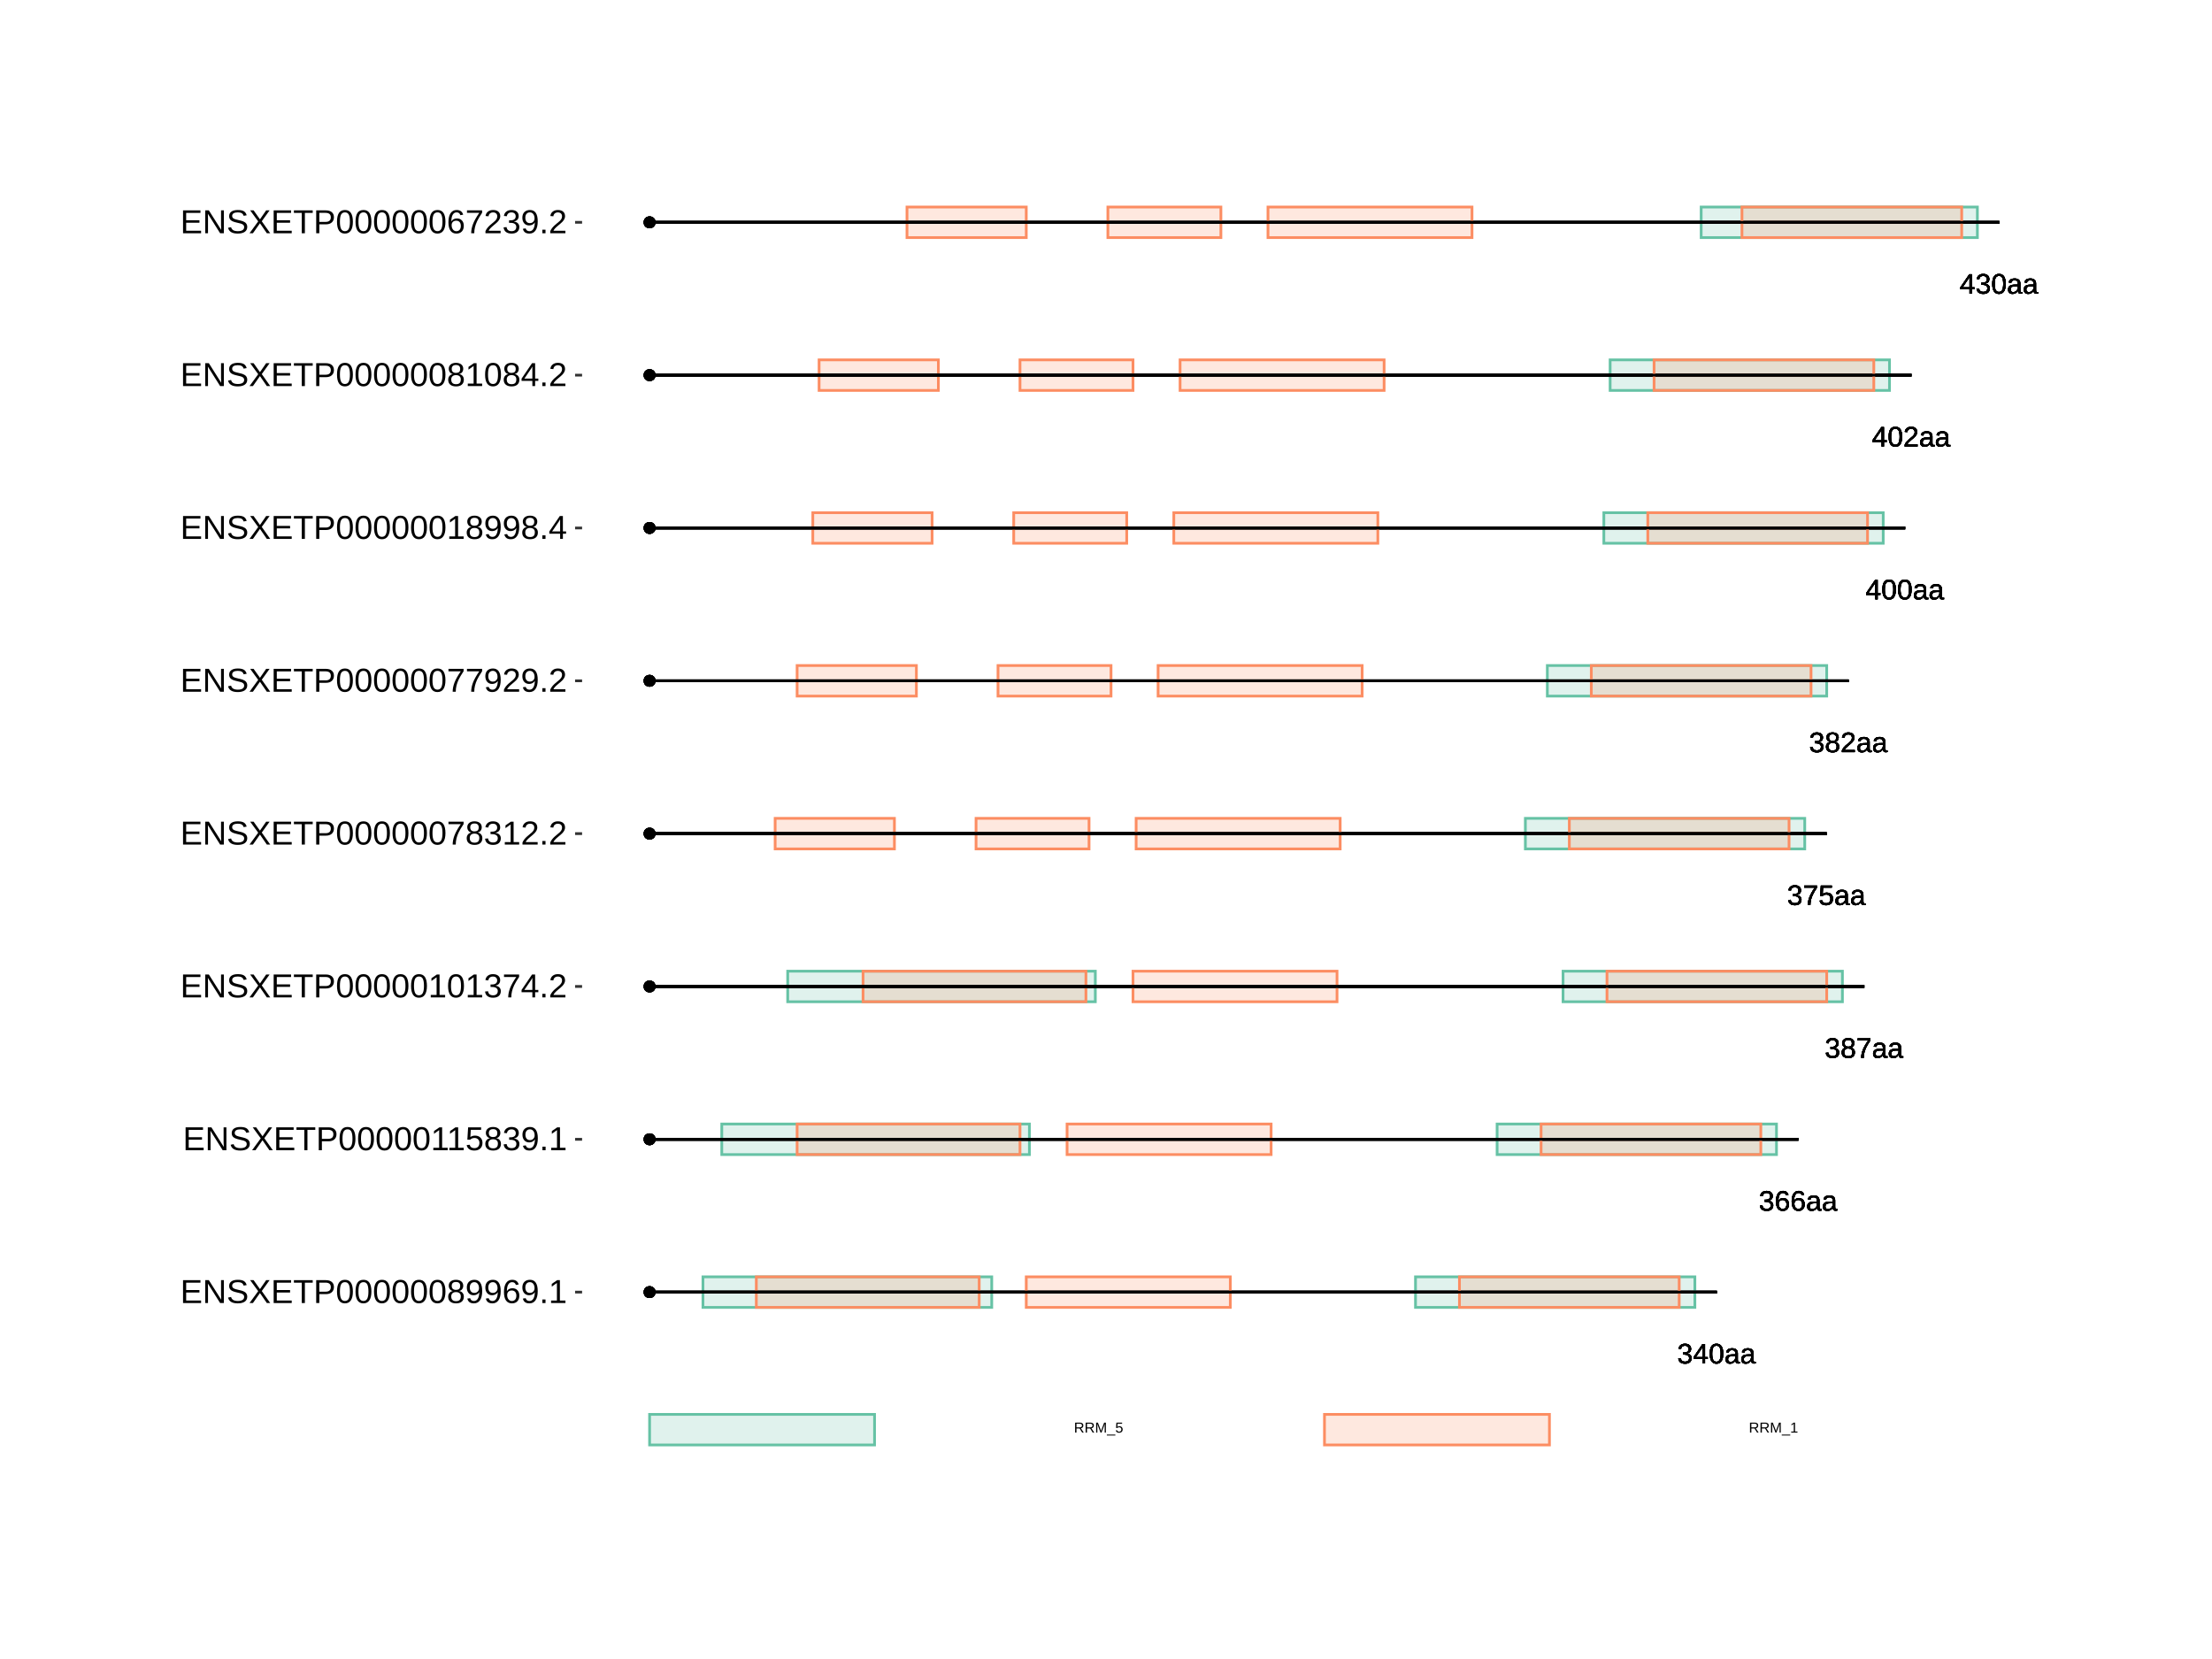 <?xml version="1.0" encoding="UTF-8"?>
<svg xmlns="http://www.w3.org/2000/svg" xmlns:xlink="http://www.w3.org/1999/xlink" width="864pt" height="648pt" viewBox="0 0 864 648" version="1.1">
<defs>
<g>
<symbol overflow="visible" id="glyph0-0">
<path style="stroke:none;" d="M 1.109 -7.594 L 7.172 -7.594 L 7.172 0 L 1.109 0 Z M 1.516 -7.188 L 1.516 -0.406 L 6.766 -0.406 L 6.766 -7.188 Z M 1.516 -7.188 "/>
</symbol>
<symbol overflow="visible" id="glyph0-1">
<path style="stroke:none;" d="M 5.656 -2.094 C 5.656 -1.395 5.43 -0.852 4.984 -0.469 C 4.547 -0.082 3.91 0.109 3.078 0.109 C 2.305 0.109 1.691 -0.062 1.234 -0.406 C 0.773 -0.758 0.504 -1.273 0.422 -1.953 L 1.422 -2.047 C 1.555 -1.148 2.109 -0.703 3.078 -0.703 C 3.566 -0.703 3.953 -0.82 4.234 -1.062 C 4.516 -1.301 4.656 -1.656 4.656 -2.125 C 4.656 -2.539 4.492 -2.863 4.172 -3.094 C 3.848 -3.332 3.391 -3.453 2.797 -3.453 L 2.25 -3.453 L 2.25 -4.281 L 2.766 -4.281 C 3.305 -4.281 3.723 -4.395 4.016 -4.625 C 4.305 -4.863 4.453 -5.188 4.453 -5.594 C 4.453 -6 4.332 -6.32 4.094 -6.562 C 3.852 -6.801 3.5 -6.922 3.031 -6.922 C 2.602 -6.922 2.254 -6.805 1.984 -6.578 C 1.723 -6.359 1.57 -6.051 1.531 -5.656 L 0.547 -5.734 C 0.617 -6.359 0.875 -6.844 1.312 -7.188 C 1.758 -7.539 2.332 -7.719 3.031 -7.719 C 3.801 -7.719 4.395 -7.539 4.812 -7.188 C 5.238 -6.832 5.453 -6.336 5.453 -5.703 C 5.453 -5.211 5.316 -4.816 5.047 -4.516 C 4.773 -4.211 4.379 -4.008 3.859 -3.906 L 3.859 -3.875 C 4.422 -3.812 4.859 -3.617 5.172 -3.297 C 5.492 -2.984 5.656 -2.582 5.656 -2.094 Z M 5.656 -2.094 "/>
</symbol>
<symbol overflow="visible" id="glyph0-2">
<path style="stroke:none;" d="M 4.75 -1.719 L 4.75 0 L 3.828 0 L 3.828 -1.719 L 0.25 -1.719 L 0.25 -2.469 L 3.734 -7.594 L 4.75 -7.594 L 4.75 -2.484 L 5.812 -2.484 L 5.812 -1.719 Z M 3.828 -6.5 C 3.828 -6.477 3.781 -6.383 3.688 -6.219 C 3.594 -6.051 3.52 -5.93 3.469 -5.859 L 1.531 -3 L 1.234 -2.594 L 1.156 -2.484 L 3.828 -2.484 Z M 3.828 -6.5 "/>
</symbol>
<symbol overflow="visible" id="glyph0-3">
<path style="stroke:none;" d="M 5.719 -3.797 C 5.719 -2.535 5.492 -1.566 5.047 -0.891 C 4.598 -0.223 3.938 0.109 3.062 0.109 C 2.188 0.109 1.531 -0.223 1.094 -0.891 C 0.656 -1.555 0.438 -2.523 0.438 -3.797 C 0.438 -5.109 0.645 -6.086 1.062 -6.734 C 1.488 -7.391 2.164 -7.719 3.094 -7.719 C 3.988 -7.719 4.648 -7.383 5.078 -6.719 C 5.504 -6.062 5.719 -5.086 5.719 -3.797 Z M 4.719 -3.797 C 4.719 -4.898 4.594 -5.695 4.344 -6.188 C 4.094 -6.676 3.676 -6.922 3.094 -6.922 C 2.5 -6.922 2.066 -6.676 1.797 -6.188 C 1.535 -5.707 1.406 -4.91 1.406 -3.797 C 1.406 -2.723 1.535 -1.938 1.797 -1.438 C 2.066 -0.938 2.488 -0.688 3.062 -0.688 C 3.633 -0.688 4.051 -0.941 4.312 -1.453 C 4.582 -1.961 4.719 -2.742 4.719 -3.797 Z M 4.719 -3.797 "/>
</symbol>
<symbol overflow="visible" id="glyph0-4">
<path style="stroke:none;" d="M 2.234 0.109 C 1.648 0.109 1.207 -0.039 0.906 -0.344 C 0.613 -0.656 0.469 -1.082 0.469 -1.625 C 0.469 -2.227 0.664 -2.691 1.062 -3.016 C 1.457 -3.336 2.098 -3.508 2.984 -3.531 L 4.297 -3.562 L 4.297 -3.875 C 4.297 -4.352 4.191 -4.691 3.984 -4.891 C 3.785 -5.098 3.473 -5.203 3.047 -5.203 C 2.609 -5.203 2.289 -5.129 2.094 -4.984 C 1.895 -4.836 1.781 -4.602 1.75 -4.281 L 0.734 -4.375 C 0.891 -5.414 1.664 -5.938 3.062 -5.938 C 3.801 -5.938 4.352 -5.77 4.719 -5.438 C 5.094 -5.102 5.281 -4.617 5.281 -3.984 L 5.281 -1.469 C 5.281 -1.176 5.316 -0.957 5.391 -0.812 C 5.461 -0.664 5.609 -0.594 5.828 -0.594 C 5.922 -0.594 6.023 -0.609 6.141 -0.641 L 6.141 -0.031 C 5.898 0.02 5.648 0.047 5.391 0.047 C 5.035 0.047 4.773 -0.047 4.609 -0.234 C 4.441 -0.422 4.348 -0.711 4.328 -1.109 L 4.297 -1.109 C 4.047 -0.672 3.754 -0.359 3.422 -0.172 C 3.098 0.016 2.703 0.109 2.234 0.109 Z M 2.453 -0.625 C 2.805 -0.625 3.117 -0.703 3.391 -0.859 C 3.672 -1.023 3.891 -1.25 4.047 -1.531 C 4.211 -1.812 4.297 -2.102 4.297 -2.406 L 4.297 -2.875 L 3.234 -2.859 C 2.773 -2.848 2.426 -2.801 2.188 -2.719 C 1.957 -2.633 1.781 -2.5 1.656 -2.312 C 1.531 -2.133 1.469 -1.898 1.469 -1.609 C 1.469 -1.297 1.551 -1.051 1.719 -0.875 C 1.895 -0.707 2.141 -0.625 2.453 -0.625 Z M 2.453 -0.625 "/>
</symbol>
<symbol overflow="visible" id="glyph0-5">
<path style="stroke:none;" d="M 5.656 -2.484 C 5.656 -1.68 5.438 -1.047 5 -0.578 C 4.57 -0.117 3.973 0.109 3.203 0.109 C 2.348 0.109 1.691 -0.207 1.234 -0.844 C 0.785 -1.477 0.562 -2.406 0.562 -3.625 C 0.562 -4.938 0.797 -5.945 1.266 -6.656 C 1.734 -7.363 2.406 -7.719 3.281 -7.719 C 4.426 -7.719 5.148 -7.203 5.453 -6.172 L 4.516 -6 C 4.328 -6.613 3.91 -6.922 3.266 -6.922 C 2.711 -6.922 2.285 -6.66 1.984 -6.141 C 1.68 -5.629 1.531 -4.883 1.531 -3.906 C 1.707 -4.238 1.953 -4.488 2.266 -4.656 C 2.586 -4.82 2.957 -4.906 3.375 -4.906 C 4.07 -4.906 4.625 -4.688 5.031 -4.25 C 5.445 -3.812 5.656 -3.223 5.656 -2.484 Z M 4.672 -2.438 C 4.672 -2.988 4.535 -3.414 4.266 -3.719 C 3.992 -4.02 3.617 -4.172 3.141 -4.172 C 2.68 -4.172 2.312 -4.035 2.031 -3.766 C 1.758 -3.504 1.625 -3.141 1.625 -2.672 C 1.625 -2.086 1.766 -1.609 2.047 -1.234 C 2.336 -0.859 2.711 -0.672 3.172 -0.672 C 3.641 -0.672 4.004 -0.828 4.266 -1.141 C 4.535 -1.461 4.672 -1.895 4.672 -2.438 Z M 4.672 -2.438 "/>
</symbol>
<symbol overflow="visible" id="glyph0-6">
<path style="stroke:none;" d="M 5.656 -2.125 C 5.656 -1.414 5.43 -0.863 4.984 -0.469 C 4.547 -0.082 3.91 0.109 3.078 0.109 C 2.266 0.109 1.629 -0.082 1.172 -0.469 C 0.711 -0.852 0.484 -1.398 0.484 -2.109 C 0.484 -2.609 0.625 -3.023 0.906 -3.359 C 1.188 -3.703 1.551 -3.906 2 -3.969 L 2 -4 C 1.582 -4.094 1.254 -4.301 1.016 -4.625 C 0.773 -4.945 0.656 -5.328 0.656 -5.766 C 0.656 -6.348 0.867 -6.816 1.297 -7.172 C 1.734 -7.535 2.316 -7.719 3.047 -7.719 C 3.797 -7.719 4.383 -7.539 4.812 -7.188 C 5.25 -6.832 5.469 -6.352 5.469 -5.75 C 5.469 -5.32 5.348 -4.941 5.109 -4.609 C 4.867 -4.285 4.539 -4.082 4.125 -4 L 4.125 -3.984 C 4.613 -3.91 4.988 -3.707 5.25 -3.375 C 5.52 -3.039 5.656 -2.625 5.656 -2.125 Z M 4.469 -5.703 C 4.469 -6.555 3.992 -6.984 3.047 -6.984 C 2.598 -6.984 2.254 -6.875 2.016 -6.656 C 1.773 -6.445 1.656 -6.129 1.656 -5.703 C 1.656 -5.266 1.773 -4.93 2.016 -4.703 C 2.266 -4.473 2.613 -4.359 3.062 -4.359 C 3.52 -4.359 3.867 -4.461 4.109 -4.672 C 4.348 -4.891 4.469 -5.234 4.469 -5.703 Z M 4.656 -2.219 C 4.656 -2.688 4.516 -3.039 4.234 -3.281 C 3.953 -3.52 3.555 -3.641 3.047 -3.641 C 2.555 -3.641 2.172 -3.508 1.891 -3.25 C 1.617 -2.988 1.484 -2.633 1.484 -2.188 C 1.484 -1.145 2.016 -0.625 3.078 -0.625 C 3.609 -0.625 4.004 -0.75 4.266 -1 C 4.523 -1.25 4.656 -1.656 4.656 -2.219 Z M 4.656 -2.219 "/>
</symbol>
<symbol overflow="visible" id="glyph0-7">
<path style="stroke:none;" d="M 5.594 -6.812 C 4.812 -5.625 4.258 -4.691 3.938 -4.016 C 3.625 -3.348 3.383 -2.688 3.219 -2.031 C 3.062 -1.375 2.984 -0.695 2.984 0 L 1.969 0 C 1.969 -0.969 2.172 -1.988 2.578 -3.062 C 2.992 -4.133 3.688 -5.375 4.656 -6.781 L 0.562 -6.781 L 0.562 -7.594 L 5.594 -7.594 Z M 5.594 -6.812 "/>
</symbol>
<symbol overflow="visible" id="glyph0-8">
<path style="stroke:none;" d="M 5.688 -2.469 C 5.688 -1.664 5.445 -1.035 4.969 -0.578 C 4.488 -0.117 3.828 0.109 2.984 0.109 C 2.273 0.109 1.703 -0.039 1.266 -0.344 C 0.828 -0.656 0.551 -1.109 0.438 -1.703 L 1.422 -1.812 C 1.629 -1.062 2.156 -0.688 3 -0.688 C 3.52 -0.688 3.926 -0.844 4.219 -1.156 C 4.52 -1.469 4.672 -1.898 4.672 -2.453 C 4.672 -2.93 4.52 -3.316 4.219 -3.609 C 3.926 -3.91 3.531 -4.062 3.031 -4.062 C 2.758 -4.062 2.508 -4.02 2.281 -3.938 C 2.062 -3.852 1.836 -3.711 1.609 -3.516 L 0.656 -3.516 L 0.922 -7.594 L 5.234 -7.594 L 5.234 -6.781 L 1.797 -6.781 L 1.656 -4.359 C 2.07 -4.68 2.594 -4.844 3.219 -4.844 C 3.969 -4.844 4.566 -4.625 5.016 -4.188 C 5.461 -3.75 5.688 -3.176 5.688 -2.469 Z M 5.688 -2.469 "/>
</symbol>
<symbol overflow="visible" id="glyph0-9">
<path style="stroke:none;" d="M 0.562 0 L 0.562 -0.688 C 0.738 -1.102 0.957 -1.473 1.219 -1.797 C 1.488 -2.117 1.77 -2.41 2.062 -2.672 C 2.352 -2.93 2.641 -3.172 2.922 -3.391 C 3.211 -3.617 3.473 -3.844 3.703 -4.062 C 3.93 -4.289 4.113 -4.523 4.25 -4.766 C 4.395 -5.016 4.469 -5.289 4.469 -5.594 C 4.469 -6.008 4.344 -6.332 4.094 -6.562 C 3.852 -6.801 3.516 -6.922 3.078 -6.922 C 2.672 -6.922 2.332 -6.805 2.062 -6.578 C 1.789 -6.348 1.633 -6.031 1.594 -5.625 L 0.594 -5.719 C 0.664 -6.332 0.922 -6.816 1.359 -7.172 C 1.805 -7.535 2.379 -7.719 3.078 -7.719 C 3.848 -7.719 4.438 -7.535 4.844 -7.172 C 5.258 -6.805 5.469 -6.289 5.469 -5.625 C 5.469 -5.332 5.398 -5.039 5.266 -4.75 C 5.129 -4.457 4.926 -4.164 4.656 -3.875 C 4.395 -3.582 3.891 -3.133 3.141 -2.531 C 2.723 -2.188 2.391 -1.879 2.141 -1.609 C 1.898 -1.336 1.727 -1.078 1.625 -0.828 L 5.594 -0.828 L 5.594 0 Z M 0.562 0 "/>
</symbol>
<symbol overflow="visible" id="glyph1-0">
<path style="stroke:none;" d="M 0.562 -3.906 L 3.688 -3.906 L 3.688 0 L 0.562 0 Z M 0.781 -3.703 L 0.781 -0.219 L 3.484 -0.219 L 3.484 -3.703 Z M 0.781 -3.703 "/>
</symbol>
<symbol overflow="visible" id="glyph1-1">
<path style="stroke:none;" d="M 3.234 0 L 2.219 -1.625 L 1 -1.625 L 1 0 L 0.469 0 L 0.469 -3.906 L 2.312 -3.906 C 2.75 -3.906 3.086 -3.805 3.328 -3.609 C 3.566 -3.422 3.688 -3.148 3.688 -2.797 C 3.688 -2.504 3.602 -2.258 3.438 -2.062 C 3.27 -1.863 3.035 -1.738 2.734 -1.688 L 3.844 0 Z M 3.156 -2.781 C 3.156 -3.008 3.078 -3.18 2.922 -3.297 C 2.766 -3.422 2.539 -3.484 2.25 -3.484 L 1 -3.484 L 1 -2.047 L 2.281 -2.047 C 2.562 -2.047 2.773 -2.109 2.922 -2.234 C 3.078 -2.367 3.156 -2.551 3.156 -2.781 Z M 3.156 -2.781 "/>
</symbol>
<symbol overflow="visible" id="glyph1-2">
<path style="stroke:none;" d="M 3.797 0 L 3.797 -2.609 C 3.797 -2.898 3.801 -3.176 3.812 -3.438 C 3.727 -3.113 3.648 -2.859 3.578 -2.672 L 2.562 0 L 2.188 0 L 1.172 -2.672 L 1.016 -3.141 L 0.922 -3.438 L 0.922 -3.141 L 0.938 -2.609 L 0.938 0 L 0.469 0 L 0.469 -3.906 L 1.156 -3.906 L 2.203 -1.203 C 2.242 -1.086 2.281 -0.969 2.312 -0.844 C 2.344 -0.719 2.363 -0.629 2.375 -0.578 C 2.395 -0.648 2.426 -0.758 2.469 -0.906 C 2.52 -1.062 2.551 -1.16 2.562 -1.203 L 3.594 -3.906 L 4.266 -3.906 L 4.266 0 Z M 3.797 0 "/>
</symbol>
<symbol overflow="visible" id="glyph1-3">
<path style="stroke:none;" d="M -0.094 1.125 L -0.094 0.766 L 3.234 0.766 L 3.234 1.125 Z M -0.094 1.125 "/>
</symbol>
<symbol overflow="visible" id="glyph1-4">
<path style="stroke:none;" d="M 2.922 -1.281 C 2.922 -0.863 2.797 -0.535 2.547 -0.297 C 2.305 -0.055 1.969 0.062 1.531 0.062 C 1.164 0.062 0.867 -0.016 0.641 -0.172 C 0.422 -0.336 0.285 -0.57 0.234 -0.875 L 0.734 -0.938 C 0.836 -0.551 1.109 -0.359 1.547 -0.359 C 1.816 -0.359 2.023 -0.438 2.172 -0.594 C 2.328 -0.758 2.406 -0.984 2.406 -1.266 C 2.406 -1.516 2.328 -1.711 2.172 -1.859 C 2.023 -2.016 1.82 -2.094 1.562 -2.094 C 1.426 -2.094 1.297 -2.066 1.172 -2.016 C 1.055 -1.973 0.941 -1.906 0.828 -1.812 L 0.344 -1.812 L 0.469 -3.906 L 2.703 -3.906 L 2.703 -3.484 L 0.922 -3.484 L 0.859 -2.25 C 1.066 -2.414 1.332 -2.5 1.656 -2.5 C 2.039 -2.5 2.348 -2.383 2.578 -2.156 C 2.805 -1.926 2.922 -1.633 2.922 -1.281 Z M 2.922 -1.281 "/>
</symbol>
<symbol overflow="visible" id="glyph1-5">
<path style="stroke:none;" d="M 0.438 0 L 0.438 -0.422 L 1.438 -0.422 L 1.438 -3.438 L 0.547 -2.812 L 0.547 -3.281 L 1.469 -3.906 L 1.938 -3.906 L 1.938 -0.422 L 2.891 -0.422 L 2.891 0 Z M 0.438 0 "/>
</symbol>
<symbol overflow="visible" id="glyph2-0">
<path style="stroke:none;" d="M 1.297 -8.938 L 8.438 -8.938 L 8.438 0 L 1.297 0 Z M 1.781 -8.469 L 1.781 -0.484 L 7.953 -0.484 L 7.953 -8.469 Z M 1.781 -8.469 "/>
</symbol>
<symbol overflow="visible" id="glyph2-1">
<path style="stroke:none;" d="M 1.062 0 L 1.062 -8.938 L 7.859 -8.938 L 7.859 -7.953 L 2.281 -7.953 L 2.281 -5.078 L 7.469 -5.078 L 7.469 -4.109 L 2.281 -4.109 L 2.281 -0.984 L 8.109 -0.984 L 8.109 0 Z M 1.062 0 "/>
</symbol>
<symbol overflow="visible" id="glyph2-2">
<path style="stroke:none;" d="M 6.875 0 L 2.078 -7.625 L 2.109 -7 L 2.141 -5.938 L 2.141 0 L 1.062 0 L 1.062 -8.938 L 2.469 -8.938 L 7.312 -1.281 C 7.258 -2.102 7.234 -2.703 7.234 -3.078 L 7.234 -8.938 L 8.328 -8.938 L 8.328 0 Z M 6.875 0 "/>
</symbol>
<symbol overflow="visible" id="glyph2-3">
<path style="stroke:none;" d="M 8.078 -2.469 C 8.078 -1.645 7.754 -1.004 7.109 -0.547 C 6.461 -0.098 5.551 0.125 4.375 0.125 C 2.195 0.125 0.938 -0.629 0.594 -2.141 L 1.766 -2.375 C 1.898 -1.844 2.188 -1.445 2.625 -1.188 C 3.062 -0.938 3.66 -0.812 4.422 -0.812 C 5.203 -0.812 5.805 -0.945 6.234 -1.219 C 6.66 -1.488 6.875 -1.883 6.875 -2.406 C 6.875 -2.695 6.805 -2.93 6.672 -3.109 C 6.535 -3.297 6.348 -3.445 6.109 -3.562 C 5.867 -3.688 5.582 -3.785 5.25 -3.859 C 4.914 -3.941 4.547 -4.031 4.141 -4.125 C 3.43 -4.281 2.895 -4.438 2.531 -4.594 C 2.164 -4.75 1.875 -4.922 1.656 -5.109 C 1.445 -5.305 1.285 -5.535 1.172 -5.797 C 1.066 -6.055 1.016 -6.352 1.016 -6.688 C 1.016 -7.445 1.305 -8.035 1.891 -8.453 C 2.473 -8.867 3.312 -9.078 4.406 -9.078 C 5.414 -9.078 6.191 -8.922 6.734 -8.609 C 7.273 -8.297 7.648 -7.766 7.859 -7.016 L 6.672 -6.812 C 6.535 -7.281 6.285 -7.617 5.922 -7.828 C 5.555 -8.047 5.047 -8.156 4.391 -8.156 C 3.672 -8.156 3.125 -8.035 2.75 -7.797 C 2.375 -7.566 2.188 -7.219 2.188 -6.75 C 2.188 -6.469 2.258 -6.238 2.406 -6.062 C 2.551 -5.883 2.758 -5.734 3.031 -5.609 C 3.312 -5.484 3.863 -5.328 4.688 -5.141 C 4.957 -5.078 5.227 -5.016 5.5 -4.953 C 5.781 -4.891 6.047 -4.812 6.297 -4.719 C 6.547 -4.625 6.773 -4.516 6.984 -4.391 C 7.203 -4.273 7.391 -4.129 7.547 -3.953 C 7.711 -3.773 7.844 -3.562 7.938 -3.312 C 8.031 -3.07 8.078 -2.789 8.078 -2.469 Z M 8.078 -2.469 "/>
</symbol>
<symbol overflow="visible" id="glyph2-4">
<path style="stroke:none;" d="M 7.062 0 L 4.375 -3.906 L 1.625 0 L 0.297 0 L 3.688 -4.641 L 0.547 -8.938 L 1.891 -8.938 L 4.375 -5.438 L 6.797 -8.938 L 8.141 -8.938 L 5.078 -4.688 L 8.391 0 Z M 7.062 0 "/>
</symbol>
<symbol overflow="visible" id="glyph2-5">
<path style="stroke:none;" d="M 4.578 -7.953 L 4.578 0 L 3.359 0 L 3.359 -7.953 L 0.297 -7.953 L 0.297 -8.938 L 7.641 -8.938 L 7.641 -7.953 Z M 4.578 -7.953 "/>
</symbol>
<symbol overflow="visible" id="glyph2-6">
<path style="stroke:none;" d="M 7.984 -6.25 C 7.984 -5.406 7.707 -4.734 7.156 -4.234 C 6.602 -3.734 5.852 -3.484 4.906 -3.484 L 2.281 -3.484 L 2.281 0 L 1.062 0 L 1.062 -8.938 L 4.828 -8.938 C 5.828 -8.938 6.602 -8.703 7.156 -8.234 C 7.707 -7.766 7.984 -7.102 7.984 -6.25 Z M 6.766 -6.234 C 6.766 -7.391 6.07 -7.969 4.688 -7.969 L 2.281 -7.969 L 2.281 -4.438 L 4.734 -4.438 C 6.086 -4.438 6.766 -5.035 6.766 -6.234 Z M 6.766 -6.234 "/>
</symbol>
<symbol overflow="visible" id="glyph2-7">
<path style="stroke:none;" d="M 6.719 -4.469 C 6.719 -2.977 6.453 -1.836 5.922 -1.047 C 5.398 -0.266 4.625 0.125 3.594 0.125 C 2.57 0.125 1.801 -0.266 1.281 -1.047 C 0.77 -1.828 0.516 -2.969 0.516 -4.469 C 0.516 -6.008 0.766 -7.16 1.266 -7.922 C 1.766 -8.691 2.555 -9.078 3.641 -9.078 C 4.691 -9.078 5.469 -8.688 5.969 -7.906 C 6.469 -7.133 6.719 -5.988 6.719 -4.469 Z M 5.562 -4.469 C 5.562 -5.758 5.41 -6.695 5.109 -7.281 C 4.816 -7.863 4.328 -8.156 3.641 -8.156 C 2.93 -8.156 2.422 -7.867 2.109 -7.297 C 1.805 -6.723 1.656 -5.781 1.656 -4.469 C 1.656 -3.207 1.812 -2.281 2.125 -1.688 C 2.438 -1.102 2.93 -0.812 3.609 -0.812 C 4.285 -0.812 4.781 -1.109 5.094 -1.703 C 5.406 -2.305 5.562 -3.227 5.562 -4.469 Z M 5.562 -4.469 "/>
</symbol>
<symbol overflow="visible" id="glyph2-8">
<path style="stroke:none;" d="M 6.672 -2.5 C 6.672 -1.664 6.406 -1.02 5.875 -0.562 C 5.352 -0.102 4.602 0.125 3.625 0.125 C 2.664 0.125 1.914 -0.098 1.375 -0.547 C 0.832 -1.004 0.562 -1.648 0.562 -2.484 C 0.562 -3.066 0.727 -3.555 1.062 -3.953 C 1.395 -4.348 1.82 -4.586 2.344 -4.672 L 2.344 -4.703 C 1.863 -4.816 1.484 -5.062 1.203 -5.438 C 0.922 -5.82 0.781 -6.27 0.781 -6.781 C 0.781 -7.469 1.031 -8.02 1.531 -8.438 C 2.039 -8.863 2.727 -9.078 3.594 -9.078 C 4.469 -9.078 5.16 -8.867 5.672 -8.453 C 6.18 -8.035 6.438 -7.473 6.438 -6.766 C 6.438 -6.254 6.297 -5.805 6.016 -5.422 C 5.734 -5.047 5.348 -4.812 4.859 -4.719 L 4.859 -4.688 C 5.43 -4.594 5.875 -4.348 6.188 -3.953 C 6.508 -3.566 6.672 -3.082 6.672 -2.5 Z M 5.25 -6.703 C 5.25 -7.723 4.695 -8.234 3.594 -8.234 C 3.051 -8.234 2.641 -8.102 2.359 -7.844 C 2.078 -7.594 1.938 -7.211 1.938 -6.703 C 1.938 -6.191 2.082 -5.801 2.375 -5.531 C 2.664 -5.27 3.078 -5.141 3.609 -5.141 C 4.141 -5.141 4.547 -5.258 4.828 -5.5 C 5.109 -5.75 5.25 -6.148 5.25 -6.703 Z M 5.484 -2.609 C 5.484 -3.16 5.316 -3.578 4.984 -3.859 C 4.648 -4.141 4.188 -4.281 3.594 -4.281 C 3.008 -4.281 2.555 -4.129 2.234 -3.828 C 1.91 -3.523 1.75 -3.109 1.75 -2.578 C 1.75 -1.348 2.375 -0.734 3.625 -0.734 C 4.25 -0.734 4.711 -0.879 5.016 -1.172 C 5.328 -1.473 5.484 -1.953 5.484 -2.609 Z M 5.484 -2.609 "/>
</symbol>
<symbol overflow="visible" id="glyph2-9">
<path style="stroke:none;" d="M 6.609 -4.656 C 6.609 -3.113 6.328 -1.93 5.766 -1.109 C 5.211 -0.285 4.414 0.125 3.375 0.125 C 2.676 0.125 2.113 -0.02 1.688 -0.312 C 1.27 -0.602 0.973 -1.078 0.797 -1.734 L 1.891 -1.906 C 2.117 -1.164 2.617 -0.797 3.391 -0.797 C 4.047 -0.797 4.551 -1.098 4.906 -1.703 C 5.27 -2.316 5.461 -3.188 5.484 -4.312 C 5.316 -3.938 5.023 -3.629 4.609 -3.391 C 4.203 -3.16 3.754 -3.047 3.266 -3.047 C 2.461 -3.047 1.816 -3.32 1.328 -3.875 C 0.848 -4.426 0.609 -5.156 0.609 -6.062 C 0.609 -7 0.867 -7.734 1.391 -8.266 C 1.922 -8.805 2.656 -9.078 3.594 -9.078 C 4.582 -9.078 5.332 -8.707 5.844 -7.969 C 6.352 -7.238 6.609 -6.133 6.609 -4.656 Z M 5.375 -5.75 C 5.375 -6.477 5.207 -7.062 4.875 -7.5 C 4.539 -7.938 4.098 -8.156 3.547 -8.156 C 2.992 -8.156 2.555 -7.969 2.234 -7.594 C 1.922 -7.219 1.766 -6.707 1.766 -6.062 C 1.766 -5.414 1.922 -4.898 2.234 -4.516 C 2.555 -4.141 2.988 -3.953 3.531 -3.953 C 3.863 -3.953 4.172 -4.023 4.453 -4.172 C 4.734 -4.328 4.957 -4.539 5.125 -4.812 C 5.289 -5.094 5.375 -5.406 5.375 -5.75 Z M 5.375 -5.75 "/>
</symbol>
<symbol overflow="visible" id="glyph2-10">
<path style="stroke:none;" d="M 6.656 -2.922 C 6.656 -1.984 6.398 -1.238 5.891 -0.688 C 5.379 -0.145 4.672 0.125 3.766 0.125 C 2.766 0.125 1.992 -0.25 1.453 -1 C 0.922 -1.75 0.656 -2.836 0.656 -4.266 C 0.656 -5.816 0.93 -7.004 1.484 -7.828 C 2.047 -8.66 2.836 -9.078 3.859 -9.078 C 5.211 -9.078 6.062 -8.469 6.406 -7.25 L 5.312 -7.062 C 5.094 -7.789 4.602 -8.156 3.844 -8.156 C 3.195 -8.156 2.691 -7.848 2.328 -7.234 C 1.973 -6.629 1.797 -5.754 1.797 -4.609 C 2.004 -4.992 2.297 -5.285 2.672 -5.484 C 3.047 -5.68 3.477 -5.781 3.969 -5.781 C 4.789 -5.781 5.441 -5.52 5.922 -5 C 6.41 -4.488 6.656 -3.797 6.656 -2.922 Z M 5.5 -2.875 C 5.5 -3.52 5.336 -4.02 5.016 -4.375 C 4.703 -4.727 4.258 -4.906 3.688 -4.906 C 3.156 -4.906 2.723 -4.75 2.391 -4.438 C 2.066 -4.125 1.906 -3.695 1.906 -3.156 C 1.906 -2.457 2.078 -1.891 2.422 -1.453 C 2.766 -1.016 3.203 -0.797 3.734 -0.797 C 4.285 -0.797 4.719 -0.977 5.031 -1.344 C 5.344 -1.719 5.5 -2.227 5.5 -2.875 Z M 5.5 -2.875 "/>
</symbol>
<symbol overflow="visible" id="glyph2-11">
<path style="stroke:none;" d="M 1.188 0 L 1.188 -1.391 L 2.422 -1.391 L 2.422 0 Z M 1.188 0 "/>
</symbol>
<symbol overflow="visible" id="glyph2-12">
<path style="stroke:none;" d="M 0.984 0 L 0.984 -0.969 L 3.266 -0.969 L 3.266 -7.859 L 1.25 -6.406 L 1.25 -7.484 L 3.359 -8.938 L 4.422 -8.938 L 4.422 -0.969 L 6.594 -0.969 L 6.594 0 Z M 0.984 0 "/>
</symbol>
<symbol overflow="visible" id="glyph2-13">
<path style="stroke:none;" d="M 6.688 -2.906 C 6.688 -1.969 6.406 -1.227 5.844 -0.688 C 5.281 -0.145 4.504 0.125 3.516 0.125 C 2.68 0.125 2.004 -0.055 1.484 -0.422 C 0.973 -0.785 0.648 -1.312 0.516 -2 L 1.672 -2.141 C 1.91 -1.254 2.531 -0.812 3.531 -0.812 C 4.145 -0.812 4.625 -0.992 4.969 -1.359 C 5.32 -1.734 5.5 -2.242 5.5 -2.891 C 5.5 -3.453 5.32 -3.906 4.969 -4.25 C 4.625 -4.602 4.156 -4.781 3.562 -4.781 C 3.25 -4.781 2.957 -4.727 2.688 -4.625 C 2.426 -4.531 2.16 -4.363 1.891 -4.125 L 0.781 -4.125 L 1.078 -8.938 L 6.156 -8.938 L 6.156 -7.969 L 2.125 -7.969 L 1.953 -5.141 C 2.441 -5.516 3.055 -5.703 3.797 -5.703 C 4.672 -5.703 5.367 -5.441 5.891 -4.922 C 6.422 -4.41 6.688 -3.738 6.688 -2.906 Z M 6.688 -2.906 "/>
</symbol>
<symbol overflow="visible" id="glyph2-14">
<path style="stroke:none;" d="M 6.656 -2.469 C 6.656 -1.645 6.391 -1.004 5.859 -0.547 C 5.336 -0.098 4.594 0.125 3.625 0.125 C 2.719 0.125 1.992 -0.078 1.453 -0.484 C 0.91 -0.891 0.594 -1.492 0.5 -2.297 L 1.672 -2.406 C 1.828 -1.344 2.477 -0.812 3.625 -0.812 C 4.195 -0.812 4.645 -0.953 4.969 -1.234 C 5.301 -1.523 5.469 -1.945 5.469 -2.5 C 5.469 -2.988 5.281 -3.367 4.906 -3.641 C 4.531 -3.922 3.988 -4.062 3.281 -4.062 L 2.641 -4.062 L 2.641 -5.047 L 3.266 -5.047 C 3.891 -5.047 4.375 -5.18 4.719 -5.453 C 5.062 -5.723 5.234 -6.102 5.234 -6.594 C 5.234 -7.07 5.094 -7.445 4.812 -7.719 C 4.531 -8 4.113 -8.141 3.562 -8.141 C 3.062 -8.141 2.656 -8.008 2.344 -7.75 C 2.031 -7.488 1.848 -7.125 1.797 -6.656 L 0.641 -6.75 C 0.734 -7.477 1.039 -8.047 1.562 -8.453 C 2.082 -8.867 2.754 -9.078 3.578 -9.078 C 4.473 -9.078 5.164 -8.867 5.656 -8.453 C 6.156 -8.035 6.406 -7.453 6.406 -6.703 C 6.406 -6.141 6.242 -5.676 5.922 -5.312 C 5.609 -4.957 5.145 -4.719 4.531 -4.594 L 4.531 -4.562 C 5.207 -4.488 5.727 -4.266 6.094 -3.891 C 6.469 -3.516 6.656 -3.039 6.656 -2.469 Z M 6.656 -2.469 "/>
</symbol>
<symbol overflow="visible" id="glyph2-15">
<path style="stroke:none;" d="M 6.578 -8.016 C 5.66 -6.617 5.016 -5.523 4.641 -4.734 C 4.266 -3.941 3.984 -3.16 3.797 -2.391 C 3.609 -1.617 3.516 -0.82 3.516 0 L 2.312 0 C 2.312 -1.145 2.551 -2.348 3.031 -3.609 C 3.52 -4.867 4.332 -6.32 5.469 -7.969 L 0.672 -7.969 L 0.672 -8.938 L 6.578 -8.938 Z M 6.578 -8.016 "/>
</symbol>
<symbol overflow="visible" id="glyph2-16">
<path style="stroke:none;" d="M 5.594 -2.031 L 5.594 0 L 4.516 0 L 4.516 -2.031 L 0.297 -2.031 L 0.297 -2.906 L 4.391 -8.938 L 5.594 -8.938 L 5.594 -2.922 L 6.844 -2.922 L 6.844 -2.031 Z M 4.516 -7.656 C 4.504 -7.633 4.441 -7.52 4.328 -7.312 C 4.223 -7.113 4.145 -6.977 4.094 -6.906 L 1.797 -3.516 L 1.453 -3.047 L 1.359 -2.922 L 4.516 -2.922 Z M 4.516 -7.656 "/>
</symbol>
<symbol overflow="visible" id="glyph2-17">
<path style="stroke:none;" d="M 0.656 0 L 0.656 -0.812 C 0.875 -1.301 1.133 -1.734 1.438 -2.109 C 1.75 -2.492 2.078 -2.836 2.422 -3.141 C 2.766 -3.453 3.102 -3.738 3.438 -4 C 3.781 -4.258 4.086 -4.52 4.359 -4.781 C 4.629 -5.051 4.848 -5.328 5.016 -5.609 C 5.18 -5.898 5.266 -6.227 5.266 -6.594 C 5.266 -7.082 5.117 -7.461 4.828 -7.734 C 4.547 -8.004 4.145 -8.141 3.625 -8.141 C 3.145 -8.141 2.742 -8.004 2.422 -7.734 C 2.109 -7.473 1.926 -7.102 1.875 -6.625 L 0.703 -6.734 C 0.785 -7.453 1.086 -8.02 1.609 -8.438 C 2.141 -8.863 2.812 -9.078 3.625 -9.078 C 4.531 -9.078 5.223 -8.863 5.703 -8.438 C 6.191 -8.008 6.438 -7.406 6.438 -6.625 C 6.438 -6.281 6.352 -5.938 6.188 -5.594 C 6.031 -5.25 5.797 -4.906 5.484 -4.562 C 5.172 -4.219 4.57 -3.688 3.688 -2.969 C 3.207 -2.57 2.82 -2.211 2.531 -1.891 C 2.238 -1.578 2.031 -1.27 1.906 -0.969 L 6.578 -0.969 L 6.578 0 Z M 0.656 0 "/>
</symbol>
</g>
</defs>
<g id="surface1">
<rect x="0" y="0" width="864" height="648" style="fill:rgb(100%,100%,100%);fill-opacity:1;stroke:none;"/>
<rect x="0" y="0" width="864" height="648" style="fill:rgb(100%,100%,100%);fill-opacity:1;stroke:none;"/>
<path style="fill:none;stroke-width:1.067;stroke-linecap:round;stroke-linejoin:round;stroke:rgb(100%,100%,100%);stroke-opacity:1;stroke-miterlimit:10;" d="M 0 648 L 864 648 L 864 0 L 0 0 Z M 0 648 "/>
<path style="fill-rule:nonzero;fill:rgb(0%,0%,0%);fill-opacity:1;stroke-width:0.709;stroke-linecap:round;stroke-linejoin:round;stroke:rgb(0%,0%,0%);stroke-opacity:1;stroke-miterlimit:10;" d="M 255.68 504.695 C 255.68 507.305 251.77 507.305 251.77 504.695 C 251.77 502.09 255.68 502.09 255.68 504.695 "/>
<path style="fill-rule:nonzero;fill:rgb(0%,0%,0%);fill-opacity:1;stroke-width:0.709;stroke-linecap:round;stroke-linejoin:round;stroke:rgb(0%,0%,0%);stroke-opacity:1;stroke-miterlimit:10;" d="M 255.68 504.695 C 255.68 507.305 251.77 507.305 251.77 504.695 C 251.77 502.09 255.68 502.09 255.68 504.695 "/>
<path style="fill-rule:nonzero;fill:rgb(0%,0%,0%);fill-opacity:1;stroke-width:0.709;stroke-linecap:round;stroke-linejoin:round;stroke:rgb(0%,0%,0%);stroke-opacity:1;stroke-miterlimit:10;" d="M 255.68 504.695 C 255.68 507.305 251.77 507.305 251.77 504.695 C 251.77 502.09 255.68 502.09 255.68 504.695 "/>
<path style="fill-rule:nonzero;fill:rgb(0%,0%,0%);fill-opacity:1;stroke-width:0.709;stroke-linecap:round;stroke-linejoin:round;stroke:rgb(0%,0%,0%);stroke-opacity:1;stroke-miterlimit:10;" d="M 255.68 504.695 C 255.68 507.305 251.77 507.305 251.77 504.695 C 251.77 502.09 255.68 502.09 255.68 504.695 "/>
<path style="fill-rule:nonzero;fill:rgb(0%,0%,0%);fill-opacity:1;stroke-width:0.709;stroke-linecap:round;stroke-linejoin:round;stroke:rgb(0%,0%,0%);stroke-opacity:1;stroke-miterlimit:10;" d="M 255.68 504.695 C 255.68 507.305 251.77 507.305 251.77 504.695 C 251.77 502.09 255.68 502.09 255.68 504.695 "/>
<path style="fill-rule:nonzero;fill:rgb(0%,0%,0%);fill-opacity:1;stroke-width:0.709;stroke-linecap:round;stroke-linejoin:round;stroke:rgb(0%,0%,0%);stroke-opacity:1;stroke-miterlimit:10;" d="M 255.68 445.004 C 255.68 447.609 251.77 447.609 251.77 445.004 C 251.77 442.398 255.68 442.398 255.68 445.004 "/>
<path style="fill-rule:nonzero;fill:rgb(0%,0%,0%);fill-opacity:1;stroke-width:0.709;stroke-linecap:round;stroke-linejoin:round;stroke:rgb(0%,0%,0%);stroke-opacity:1;stroke-miterlimit:10;" d="M 255.68 445.004 C 255.68 447.609 251.77 447.609 251.77 445.004 C 251.77 442.398 255.68 442.398 255.68 445.004 "/>
<path style="fill-rule:nonzero;fill:rgb(0%,0%,0%);fill-opacity:1;stroke-width:0.709;stroke-linecap:round;stroke-linejoin:round;stroke:rgb(0%,0%,0%);stroke-opacity:1;stroke-miterlimit:10;" d="M 255.68 445.004 C 255.68 447.609 251.77 447.609 251.77 445.004 C 251.77 442.398 255.68 442.398 255.68 445.004 "/>
<path style="fill-rule:nonzero;fill:rgb(0%,0%,0%);fill-opacity:1;stroke-width:0.709;stroke-linecap:round;stroke-linejoin:round;stroke:rgb(0%,0%,0%);stroke-opacity:1;stroke-miterlimit:10;" d="M 255.68 445.004 C 255.68 447.609 251.77 447.609 251.77 445.004 C 251.77 442.398 255.68 442.398 255.68 445.004 "/>
<path style="fill-rule:nonzero;fill:rgb(0%,0%,0%);fill-opacity:1;stroke-width:0.709;stroke-linecap:round;stroke-linejoin:round;stroke:rgb(0%,0%,0%);stroke-opacity:1;stroke-miterlimit:10;" d="M 255.68 445.004 C 255.68 447.609 251.77 447.609 251.77 445.004 C 251.77 442.398 255.68 442.398 255.68 445.004 "/>
<path style="fill-rule:nonzero;fill:rgb(0%,0%,0%);fill-opacity:1;stroke-width:0.709;stroke-linecap:round;stroke-linejoin:round;stroke:rgb(0%,0%,0%);stroke-opacity:1;stroke-miterlimit:10;" d="M 255.68 385.309 C 255.68 387.914 251.77 387.914 251.77 385.309 C 251.77 382.703 255.68 382.703 255.68 385.309 "/>
<path style="fill-rule:nonzero;fill:rgb(0%,0%,0%);fill-opacity:1;stroke-width:0.709;stroke-linecap:round;stroke-linejoin:round;stroke:rgb(0%,0%,0%);stroke-opacity:1;stroke-miterlimit:10;" d="M 255.68 385.309 C 255.68 387.914 251.77 387.914 251.77 385.309 C 251.77 382.703 255.68 382.703 255.68 385.309 "/>
<path style="fill-rule:nonzero;fill:rgb(0%,0%,0%);fill-opacity:1;stroke-width:0.709;stroke-linecap:round;stroke-linejoin:round;stroke:rgb(0%,0%,0%);stroke-opacity:1;stroke-miterlimit:10;" d="M 255.68 385.309 C 255.68 387.914 251.77 387.914 251.77 385.309 C 251.77 382.703 255.68 382.703 255.68 385.309 "/>
<path style="fill-rule:nonzero;fill:rgb(0%,0%,0%);fill-opacity:1;stroke-width:0.709;stroke-linecap:round;stroke-linejoin:round;stroke:rgb(0%,0%,0%);stroke-opacity:1;stroke-miterlimit:10;" d="M 255.68 385.309 C 255.68 387.914 251.77 387.914 251.77 385.309 C 251.77 382.703 255.68 382.703 255.68 385.309 "/>
<path style="fill-rule:nonzero;fill:rgb(0%,0%,0%);fill-opacity:1;stroke-width:0.709;stroke-linecap:round;stroke-linejoin:round;stroke:rgb(0%,0%,0%);stroke-opacity:1;stroke-miterlimit:10;" d="M 255.68 385.309 C 255.68 387.914 251.77 387.914 251.77 385.309 C 251.77 382.703 255.68 382.703 255.68 385.309 "/>
<path style="fill-rule:nonzero;fill:rgb(0%,0%,0%);fill-opacity:1;stroke-width:0.709;stroke-linecap:round;stroke-linejoin:round;stroke:rgb(0%,0%,0%);stroke-opacity:1;stroke-miterlimit:10;" d="M 255.68 325.613 C 255.68 328.223 251.77 328.223 251.77 325.613 C 251.77 323.008 255.68 323.008 255.68 325.613 "/>
<path style="fill-rule:nonzero;fill:rgb(0%,0%,0%);fill-opacity:1;stroke-width:0.709;stroke-linecap:round;stroke-linejoin:round;stroke:rgb(0%,0%,0%);stroke-opacity:1;stroke-miterlimit:10;" d="M 255.68 325.613 C 255.68 328.223 251.77 328.223 251.77 325.613 C 251.77 323.008 255.68 323.008 255.68 325.613 "/>
<path style="fill-rule:nonzero;fill:rgb(0%,0%,0%);fill-opacity:1;stroke-width:0.709;stroke-linecap:round;stroke-linejoin:round;stroke:rgb(0%,0%,0%);stroke-opacity:1;stroke-miterlimit:10;" d="M 255.68 325.613 C 255.68 328.223 251.77 328.223 251.77 325.613 C 251.77 323.008 255.68 323.008 255.68 325.613 "/>
<path style="fill-rule:nonzero;fill:rgb(0%,0%,0%);fill-opacity:1;stroke-width:0.709;stroke-linecap:round;stroke-linejoin:round;stroke:rgb(0%,0%,0%);stroke-opacity:1;stroke-miterlimit:10;" d="M 255.68 325.613 C 255.68 328.223 251.77 328.223 251.77 325.613 C 251.77 323.008 255.68 323.008 255.68 325.613 "/>
<path style="fill-rule:nonzero;fill:rgb(0%,0%,0%);fill-opacity:1;stroke-width:0.709;stroke-linecap:round;stroke-linejoin:round;stroke:rgb(0%,0%,0%);stroke-opacity:1;stroke-miterlimit:10;" d="M 255.68 325.613 C 255.68 328.223 251.77 328.223 251.77 325.613 C 251.77 323.008 255.68 323.008 255.68 325.613 "/>
<path style="fill-rule:nonzero;fill:rgb(0%,0%,0%);fill-opacity:1;stroke-width:0.709;stroke-linecap:round;stroke-linejoin:round;stroke:rgb(0%,0%,0%);stroke-opacity:1;stroke-miterlimit:10;" d="M 255.68 265.922 C 255.68 268.527 251.77 268.527 251.77 265.922 C 251.77 263.312 255.68 263.312 255.68 265.922 "/>
<path style="fill-rule:nonzero;fill:rgb(0%,0%,0%);fill-opacity:1;stroke-width:0.709;stroke-linecap:round;stroke-linejoin:round;stroke:rgb(0%,0%,0%);stroke-opacity:1;stroke-miterlimit:10;" d="M 255.68 265.922 C 255.68 268.527 251.77 268.527 251.77 265.922 C 251.77 263.312 255.68 263.312 255.68 265.922 "/>
<path style="fill-rule:nonzero;fill:rgb(0%,0%,0%);fill-opacity:1;stroke-width:0.709;stroke-linecap:round;stroke-linejoin:round;stroke:rgb(0%,0%,0%);stroke-opacity:1;stroke-miterlimit:10;" d="M 255.68 265.922 C 255.68 268.527 251.77 268.527 251.77 265.922 C 251.77 263.312 255.68 263.312 255.68 265.922 "/>
<path style="fill-rule:nonzero;fill:rgb(0%,0%,0%);fill-opacity:1;stroke-width:0.709;stroke-linecap:round;stroke-linejoin:round;stroke:rgb(0%,0%,0%);stroke-opacity:1;stroke-miterlimit:10;" d="M 255.68 265.922 C 255.68 268.527 251.77 268.527 251.77 265.922 C 251.77 263.312 255.68 263.312 255.68 265.922 "/>
<path style="fill-rule:nonzero;fill:rgb(0%,0%,0%);fill-opacity:1;stroke-width:0.709;stroke-linecap:round;stroke-linejoin:round;stroke:rgb(0%,0%,0%);stroke-opacity:1;stroke-miterlimit:10;" d="M 255.68 265.922 C 255.68 268.527 251.77 268.527 251.77 265.922 C 251.77 263.312 255.68 263.312 255.68 265.922 "/>
<path style="fill-rule:nonzero;fill:rgb(0%,0%,0%);fill-opacity:1;stroke-width:0.709;stroke-linecap:round;stroke-linejoin:round;stroke:rgb(0%,0%,0%);stroke-opacity:1;stroke-miterlimit:10;" d="M 255.68 206.227 C 255.68 208.832 251.77 208.832 251.77 206.227 C 251.77 203.621 255.68 203.621 255.68 206.227 "/>
<path style="fill-rule:nonzero;fill:rgb(0%,0%,0%);fill-opacity:1;stroke-width:0.709;stroke-linecap:round;stroke-linejoin:round;stroke:rgb(0%,0%,0%);stroke-opacity:1;stroke-miterlimit:10;" d="M 255.68 206.227 C 255.68 208.832 251.77 208.832 251.77 206.227 C 251.77 203.621 255.68 203.621 255.68 206.227 "/>
<path style="fill-rule:nonzero;fill:rgb(0%,0%,0%);fill-opacity:1;stroke-width:0.709;stroke-linecap:round;stroke-linejoin:round;stroke:rgb(0%,0%,0%);stroke-opacity:1;stroke-miterlimit:10;" d="M 255.68 206.227 C 255.68 208.832 251.77 208.832 251.77 206.227 C 251.77 203.621 255.68 203.621 255.68 206.227 "/>
<path style="fill-rule:nonzero;fill:rgb(0%,0%,0%);fill-opacity:1;stroke-width:0.709;stroke-linecap:round;stroke-linejoin:round;stroke:rgb(0%,0%,0%);stroke-opacity:1;stroke-miterlimit:10;" d="M 255.68 206.227 C 255.68 208.832 251.77 208.832 251.77 206.227 C 251.77 203.621 255.68 203.621 255.68 206.227 "/>
<path style="fill-rule:nonzero;fill:rgb(0%,0%,0%);fill-opacity:1;stroke-width:0.709;stroke-linecap:round;stroke-linejoin:round;stroke:rgb(0%,0%,0%);stroke-opacity:1;stroke-miterlimit:10;" d="M 255.68 206.227 C 255.68 208.832 251.77 208.832 251.77 206.227 C 251.77 203.621 255.68 203.621 255.68 206.227 "/>
<path style="fill-rule:nonzero;fill:rgb(0%,0%,0%);fill-opacity:1;stroke-width:0.709;stroke-linecap:round;stroke-linejoin:round;stroke:rgb(0%,0%,0%);stroke-opacity:1;stroke-miterlimit:10;" d="M 255.68 146.531 C 255.68 149.141 251.77 149.141 251.77 146.531 C 251.77 143.926 255.68 143.926 255.68 146.531 "/>
<path style="fill-rule:nonzero;fill:rgb(0%,0%,0%);fill-opacity:1;stroke-width:0.709;stroke-linecap:round;stroke-linejoin:round;stroke:rgb(0%,0%,0%);stroke-opacity:1;stroke-miterlimit:10;" d="M 255.68 146.531 C 255.68 149.141 251.77 149.141 251.77 146.531 C 251.77 143.926 255.68 143.926 255.68 146.531 "/>
<path style="fill-rule:nonzero;fill:rgb(0%,0%,0%);fill-opacity:1;stroke-width:0.709;stroke-linecap:round;stroke-linejoin:round;stroke:rgb(0%,0%,0%);stroke-opacity:1;stroke-miterlimit:10;" d="M 255.68 146.531 C 255.68 149.141 251.77 149.141 251.77 146.531 C 251.77 143.926 255.68 143.926 255.68 146.531 "/>
<path style="fill-rule:nonzero;fill:rgb(0%,0%,0%);fill-opacity:1;stroke-width:0.709;stroke-linecap:round;stroke-linejoin:round;stroke:rgb(0%,0%,0%);stroke-opacity:1;stroke-miterlimit:10;" d="M 255.68 146.531 C 255.68 149.141 251.77 149.141 251.77 146.531 C 251.77 143.926 255.68 143.926 255.68 146.531 "/>
<path style="fill-rule:nonzero;fill:rgb(0%,0%,0%);fill-opacity:1;stroke-width:0.709;stroke-linecap:round;stroke-linejoin:round;stroke:rgb(0%,0%,0%);stroke-opacity:1;stroke-miterlimit:10;" d="M 255.68 146.531 C 255.68 149.141 251.77 149.141 251.77 146.531 C 251.77 143.926 255.68 143.926 255.68 146.531 "/>
<path style="fill-rule:nonzero;fill:rgb(0%,0%,0%);fill-opacity:1;stroke-width:0.709;stroke-linecap:round;stroke-linejoin:round;stroke:rgb(0%,0%,0%);stroke-opacity:1;stroke-miterlimit:10;" d="M 255.68 86.84 C 255.68 89.445 251.77 89.445 251.77 86.84 C 251.77 84.23 255.68 84.23 255.68 86.84 "/>
<path style="fill-rule:nonzero;fill:rgb(0%,0%,0%);fill-opacity:1;stroke-width:0.709;stroke-linecap:round;stroke-linejoin:round;stroke:rgb(0%,0%,0%);stroke-opacity:1;stroke-miterlimit:10;" d="M 255.68 86.84 C 255.68 89.445 251.77 89.445 251.77 86.84 C 251.77 84.23 255.68 84.23 255.68 86.84 "/>
<path style="fill-rule:nonzero;fill:rgb(0%,0%,0%);fill-opacity:1;stroke-width:0.709;stroke-linecap:round;stroke-linejoin:round;stroke:rgb(0%,0%,0%);stroke-opacity:1;stroke-miterlimit:10;" d="M 255.68 86.84 C 255.68 89.445 251.77 89.445 251.77 86.84 C 251.77 84.23 255.68 84.23 255.68 86.84 "/>
<path style="fill-rule:nonzero;fill:rgb(0%,0%,0%);fill-opacity:1;stroke-width:0.709;stroke-linecap:round;stroke-linejoin:round;stroke:rgb(0%,0%,0%);stroke-opacity:1;stroke-miterlimit:10;" d="M 255.68 86.84 C 255.68 89.445 251.77 89.445 251.77 86.84 C 251.77 84.23 255.68 84.23 255.68 86.84 "/>
<path style="fill-rule:nonzero;fill:rgb(0%,0%,0%);fill-opacity:1;stroke-width:0.709;stroke-linecap:round;stroke-linejoin:round;stroke:rgb(0%,0%,0%);stroke-opacity:1;stroke-miterlimit:10;" d="M 255.68 86.84 C 255.68 89.445 251.77 89.445 251.77 86.84 C 251.77 84.23 255.68 84.23 255.68 86.84 "/>
<path style="fill-rule:nonzero;fill:rgb(40%,76.078%,64.706%);fill-opacity:0.2;stroke-width:1.067;stroke-linecap:square;stroke-linejoin:miter;stroke:rgb(40%,76.078%,64.706%);stroke-opacity:1;stroke-miterlimit:10;" d="M 274.57 498.727 L 387.371 498.727 L 387.371 510.664 L 274.57 510.664 Z M 274.57 498.727 "/>
<path style="fill:none;stroke-width:1.067;stroke-linecap:butt;stroke-linejoin:round;stroke:rgb(0%,0%,0%);stroke-opacity:1;stroke-miterlimit:10;" d="M 253.727 504.695 L 670.598 504.695 "/>
<g style="fill:rgb(0%,0%,0%);fill-opacity:1;">
  <use xlink:href="#glyph0-1" x="655.098" y="532.567"/>
  <use xlink:href="#glyph0-2" x="661.237" y="532.567"/>
  <use xlink:href="#glyph0-3" x="667.377" y="532.567"/>
  <use xlink:href="#glyph0-4" x="673.517" y="532.567"/>
  <use xlink:href="#glyph0-4" x="679.656" y="532.567"/>
</g>
<path style="fill-rule:nonzero;fill:rgb(40%,76.078%,64.706%);fill-opacity:0.2;stroke-width:1.067;stroke-linecap:square;stroke-linejoin:miter;stroke:rgb(40%,76.078%,64.706%);stroke-opacity:1;stroke-miterlimit:10;" d="M 552.891 498.727 L 662.012 498.727 L 662.012 510.664 L 552.891 510.664 Z M 552.891 498.727 "/>
<path style="fill:none;stroke-width:1.067;stroke-linecap:butt;stroke-linejoin:round;stroke:rgb(0%,0%,0%);stroke-opacity:1;stroke-miterlimit:10;" d="M 253.727 504.695 L 670.598 504.695 "/>
<g style="fill:rgb(0%,0%,0%);fill-opacity:1;">
  <use xlink:href="#glyph0-1" x="655.098" y="532.567"/>
  <use xlink:href="#glyph0-2" x="661.237" y="532.567"/>
  <use xlink:href="#glyph0-3" x="667.377" y="532.567"/>
  <use xlink:href="#glyph0-4" x="673.517" y="532.567"/>
  <use xlink:href="#glyph0-4" x="679.656" y="532.567"/>
</g>
<path style="fill-rule:nonzero;fill:rgb(98.824%,55.294%,38.431%);fill-opacity:0.2;stroke-width:1.067;stroke-linecap:square;stroke-linejoin:miter;stroke:rgb(98.824%,55.294%,38.431%);stroke-opacity:1;stroke-miterlimit:10;" d="M 295.414 498.727 L 382.469 498.727 L 382.469 510.664 L 295.414 510.664 Z M 295.414 498.727 "/>
<path style="fill:none;stroke-width:1.067;stroke-linecap:butt;stroke-linejoin:round;stroke:rgb(0%,0%,0%);stroke-opacity:1;stroke-miterlimit:10;" d="M 253.727 504.695 L 670.598 504.695 "/>
<g style="fill:rgb(0%,0%,0%);fill-opacity:1;">
  <use xlink:href="#glyph0-1" x="655.098" y="532.567"/>
  <use xlink:href="#glyph0-2" x="661.237" y="532.567"/>
  <use xlink:href="#glyph0-3" x="667.377" y="532.567"/>
  <use xlink:href="#glyph0-4" x="673.517" y="532.567"/>
  <use xlink:href="#glyph0-4" x="679.656" y="532.567"/>
</g>
<path style="fill-rule:nonzero;fill:rgb(98.824%,55.294%,38.431%);fill-opacity:0.2;stroke-width:1.067;stroke-linecap:square;stroke-linejoin:miter;stroke:rgb(98.824%,55.294%,38.431%);stroke-opacity:1;stroke-miterlimit:10;" d="M 400.855 498.727 L 480.551 498.727 L 480.551 510.664 L 400.855 510.664 Z M 400.855 498.727 "/>
<path style="fill:none;stroke-width:1.067;stroke-linecap:butt;stroke-linejoin:round;stroke:rgb(0%,0%,0%);stroke-opacity:1;stroke-miterlimit:10;" d="M 253.727 504.695 L 670.598 504.695 "/>
<g style="fill:rgb(0%,0%,0%);fill-opacity:1;">
  <use xlink:href="#glyph0-1" x="655.098" y="532.567"/>
  <use xlink:href="#glyph0-2" x="661.237" y="532.567"/>
  <use xlink:href="#glyph0-3" x="667.377" y="532.567"/>
  <use xlink:href="#glyph0-4" x="673.517" y="532.567"/>
  <use xlink:href="#glyph0-4" x="679.656" y="532.567"/>
</g>
<path style="fill-rule:nonzero;fill:rgb(98.824%,55.294%,38.431%);fill-opacity:0.2;stroke-width:1.067;stroke-linecap:square;stroke-linejoin:miter;stroke:rgb(98.824%,55.294%,38.431%);stroke-opacity:1;stroke-miterlimit:10;" d="M 570.059 498.727 L 655.887 498.727 L 655.887 510.664 L 570.059 510.664 Z M 570.059 498.727 "/>
<path style="fill:none;stroke-width:1.067;stroke-linecap:butt;stroke-linejoin:round;stroke:rgb(0%,0%,0%);stroke-opacity:1;stroke-miterlimit:10;" d="M 253.727 504.695 L 670.598 504.695 "/>
<g style="fill:rgb(0%,0%,0%);fill-opacity:1;">
  <use xlink:href="#glyph0-1" x="655.098" y="532.567"/>
  <use xlink:href="#glyph0-2" x="661.237" y="532.567"/>
  <use xlink:href="#glyph0-3" x="667.377" y="532.567"/>
  <use xlink:href="#glyph0-4" x="673.517" y="532.567"/>
  <use xlink:href="#glyph0-4" x="679.656" y="532.567"/>
</g>
<path style="fill-rule:nonzero;fill:rgb(40%,76.078%,64.706%);fill-opacity:0.2;stroke-width:1.067;stroke-linecap:square;stroke-linejoin:miter;stroke:rgb(40%,76.078%,64.706%);stroke-opacity:1;stroke-miterlimit:10;" d="M 281.926 439.035 L 402.082 439.035 L 402.082 450.973 L 281.926 450.973 Z M 281.926 439.035 "/>
<path style="fill:none;stroke-width:1.067;stroke-linecap:butt;stroke-linejoin:round;stroke:rgb(0%,0%,0%);stroke-opacity:1;stroke-miterlimit:10;" d="M 253.727 445.004 L 702.477 445.004 "/>
<g style="fill:rgb(0%,0%,0%);fill-opacity:1;">
  <use xlink:href="#glyph0-1" x="686.977" y="472.872"/>
  <use xlink:href="#glyph0-5" x="693.116" y="472.872"/>
  <use xlink:href="#glyph0-5" x="699.256" y="472.872"/>
  <use xlink:href="#glyph0-4" x="705.396" y="472.872"/>
  <use xlink:href="#glyph0-4" x="711.535" y="472.872"/>
</g>
<path style="fill-rule:nonzero;fill:rgb(40%,76.078%,64.706%);fill-opacity:0.2;stroke-width:1.067;stroke-linecap:square;stroke-linejoin:miter;stroke:rgb(40%,76.078%,64.706%);stroke-opacity:1;stroke-miterlimit:10;" d="M 584.77 439.035 L 693.891 439.035 L 693.891 450.973 L 584.77 450.973 Z M 584.77 439.035 "/>
<path style="fill:none;stroke-width:1.067;stroke-linecap:butt;stroke-linejoin:round;stroke:rgb(0%,0%,0%);stroke-opacity:1;stroke-miterlimit:10;" d="M 253.727 445.004 L 702.477 445.004 "/>
<g style="fill:rgb(0%,0%,0%);fill-opacity:1;">
  <use xlink:href="#glyph0-1" x="686.977" y="472.872"/>
  <use xlink:href="#glyph0-5" x="693.116" y="472.872"/>
  <use xlink:href="#glyph0-5" x="699.256" y="472.872"/>
  <use xlink:href="#glyph0-4" x="705.396" y="472.872"/>
  <use xlink:href="#glyph0-4" x="711.535" y="472.872"/>
</g>
<path style="fill-rule:nonzero;fill:rgb(98.824%,55.294%,38.431%);fill-opacity:0.2;stroke-width:1.067;stroke-linecap:square;stroke-linejoin:miter;stroke:rgb(98.824%,55.294%,38.431%);stroke-opacity:1;stroke-miterlimit:10;" d="M 311.352 439.035 L 398.406 439.035 L 398.406 450.973 L 311.352 450.973 Z M 311.352 439.035 "/>
<path style="fill:none;stroke-width:1.067;stroke-linecap:butt;stroke-linejoin:round;stroke:rgb(0%,0%,0%);stroke-opacity:1;stroke-miterlimit:10;" d="M 253.727 445.004 L 702.477 445.004 "/>
<g style="fill:rgb(0%,0%,0%);fill-opacity:1;">
  <use xlink:href="#glyph0-1" x="686.977" y="472.872"/>
  <use xlink:href="#glyph0-5" x="693.116" y="472.872"/>
  <use xlink:href="#glyph0-5" x="699.256" y="472.872"/>
  <use xlink:href="#glyph0-4" x="705.396" y="472.872"/>
  <use xlink:href="#glyph0-4" x="711.535" y="472.872"/>
</g>
<path style="fill-rule:nonzero;fill:rgb(98.824%,55.294%,38.431%);fill-opacity:0.2;stroke-width:1.067;stroke-linecap:square;stroke-linejoin:miter;stroke:rgb(98.824%,55.294%,38.431%);stroke-opacity:1;stroke-miterlimit:10;" d="M 416.797 439.035 L 496.492 439.035 L 496.492 450.973 L 416.797 450.973 Z M 416.797 439.035 "/>
<path style="fill:none;stroke-width:1.067;stroke-linecap:butt;stroke-linejoin:round;stroke:rgb(0%,0%,0%);stroke-opacity:1;stroke-miterlimit:10;" d="M 253.727 445.004 L 702.477 445.004 "/>
<g style="fill:rgb(0%,0%,0%);fill-opacity:1;">
  <use xlink:href="#glyph0-1" x="686.977" y="472.872"/>
  <use xlink:href="#glyph0-5" x="693.116" y="472.872"/>
  <use xlink:href="#glyph0-5" x="699.256" y="472.872"/>
  <use xlink:href="#glyph0-4" x="705.396" y="472.872"/>
  <use xlink:href="#glyph0-4" x="711.535" y="472.872"/>
</g>
<path style="fill-rule:nonzero;fill:rgb(98.824%,55.294%,38.431%);fill-opacity:0.2;stroke-width:1.067;stroke-linecap:square;stroke-linejoin:miter;stroke:rgb(98.824%,55.294%,38.431%);stroke-opacity:1;stroke-miterlimit:10;" d="M 601.938 439.035 L 687.766 439.035 L 687.766 450.973 L 601.938 450.973 Z M 601.938 439.035 "/>
<path style="fill:none;stroke-width:1.067;stroke-linecap:butt;stroke-linejoin:round;stroke:rgb(0%,0%,0%);stroke-opacity:1;stroke-miterlimit:10;" d="M 253.727 445.004 L 702.477 445.004 "/>
<g style="fill:rgb(0%,0%,0%);fill-opacity:1;">
  <use xlink:href="#glyph0-1" x="686.977" y="472.872"/>
  <use xlink:href="#glyph0-5" x="693.116" y="472.872"/>
  <use xlink:href="#glyph0-5" x="699.256" y="472.872"/>
  <use xlink:href="#glyph0-4" x="705.396" y="472.872"/>
  <use xlink:href="#glyph0-4" x="711.535" y="472.872"/>
</g>
<path style="fill-rule:nonzero;fill:rgb(40%,76.078%,64.706%);fill-opacity:0.2;stroke-width:1.067;stroke-linecap:square;stroke-linejoin:miter;stroke:rgb(40%,76.078%,64.706%);stroke-opacity:1;stroke-miterlimit:10;" d="M 307.672 379.34 L 427.828 379.34 L 427.828 391.277 L 307.672 391.277 Z M 307.672 379.34 "/>
<path style="fill:none;stroke-width:1.067;stroke-linecap:butt;stroke-linejoin:round;stroke:rgb(0%,0%,0%);stroke-opacity:1;stroke-miterlimit:10;" d="M 253.727 385.309 L 728.223 385.309 "/>
<g style="fill:rgb(0%,0%,0%);fill-opacity:1;">
  <use xlink:href="#glyph0-1" x="712.723" y="413.181"/>
  <use xlink:href="#glyph0-6" x="718.862" y="413.181"/>
  <use xlink:href="#glyph0-7" x="725.002" y="413.181"/>
  <use xlink:href="#glyph0-4" x="731.142" y="413.181"/>
  <use xlink:href="#glyph0-4" x="737.281" y="413.181"/>
</g>
<path style="fill-rule:nonzero;fill:rgb(40%,76.078%,64.706%);fill-opacity:0.2;stroke-width:1.067;stroke-linecap:square;stroke-linejoin:miter;stroke:rgb(40%,76.078%,64.706%);stroke-opacity:1;stroke-miterlimit:10;" d="M 610.52 379.34 L 719.641 379.34 L 719.641 391.277 L 610.52 391.277 Z M 610.52 379.34 "/>
<path style="fill:none;stroke-width:1.067;stroke-linecap:butt;stroke-linejoin:round;stroke:rgb(0%,0%,0%);stroke-opacity:1;stroke-miterlimit:10;" d="M 253.727 385.309 L 728.223 385.309 "/>
<g style="fill:rgb(0%,0%,0%);fill-opacity:1;">
  <use xlink:href="#glyph0-1" x="712.723" y="413.181"/>
  <use xlink:href="#glyph0-6" x="718.862" y="413.181"/>
  <use xlink:href="#glyph0-7" x="725.002" y="413.181"/>
  <use xlink:href="#glyph0-4" x="731.142" y="413.181"/>
  <use xlink:href="#glyph0-4" x="737.281" y="413.181"/>
</g>
<path style="fill-rule:nonzero;fill:rgb(98.824%,55.294%,38.431%);fill-opacity:0.2;stroke-width:1.067;stroke-linecap:square;stroke-linejoin:miter;stroke:rgb(98.824%,55.294%,38.431%);stroke-opacity:1;stroke-miterlimit:10;" d="M 337.102 379.34 L 424.156 379.34 L 424.156 391.277 L 337.102 391.277 Z M 337.102 379.34 "/>
<path style="fill:none;stroke-width:1.067;stroke-linecap:butt;stroke-linejoin:round;stroke:rgb(0%,0%,0%);stroke-opacity:1;stroke-miterlimit:10;" d="M 253.727 385.309 L 728.223 385.309 "/>
<g style="fill:rgb(0%,0%,0%);fill-opacity:1;">
  <use xlink:href="#glyph0-1" x="712.723" y="413.181"/>
  <use xlink:href="#glyph0-6" x="718.862" y="413.181"/>
  <use xlink:href="#glyph0-7" x="725.002" y="413.181"/>
  <use xlink:href="#glyph0-4" x="731.142" y="413.181"/>
  <use xlink:href="#glyph0-4" x="737.281" y="413.181"/>
</g>
<path style="fill-rule:nonzero;fill:rgb(98.824%,55.294%,38.431%);fill-opacity:0.2;stroke-width:1.067;stroke-linecap:square;stroke-linejoin:miter;stroke:rgb(98.824%,55.294%,38.431%);stroke-opacity:1;stroke-miterlimit:10;" d="M 442.543 379.34 L 522.238 379.34 L 522.238 391.277 L 442.543 391.277 Z M 442.543 379.34 "/>
<path style="fill:none;stroke-width:1.067;stroke-linecap:butt;stroke-linejoin:round;stroke:rgb(0%,0%,0%);stroke-opacity:1;stroke-miterlimit:10;" d="M 253.727 385.309 L 728.223 385.309 "/>
<g style="fill:rgb(0%,0%,0%);fill-opacity:1;">
  <use xlink:href="#glyph0-1" x="712.723" y="413.181"/>
  <use xlink:href="#glyph0-6" x="718.862" y="413.181"/>
  <use xlink:href="#glyph0-7" x="725.002" y="413.181"/>
  <use xlink:href="#glyph0-4" x="731.142" y="413.181"/>
  <use xlink:href="#glyph0-4" x="737.281" y="413.181"/>
</g>
<path style="fill-rule:nonzero;fill:rgb(98.824%,55.294%,38.431%);fill-opacity:0.2;stroke-width:1.067;stroke-linecap:square;stroke-linejoin:miter;stroke:rgb(98.824%,55.294%,38.431%);stroke-opacity:1;stroke-miterlimit:10;" d="M 627.684 379.34 L 713.512 379.34 L 713.512 391.277 L 627.684 391.277 Z M 627.684 379.34 "/>
<path style="fill:none;stroke-width:1.067;stroke-linecap:butt;stroke-linejoin:round;stroke:rgb(0%,0%,0%);stroke-opacity:1;stroke-miterlimit:10;" d="M 253.727 385.309 L 728.223 385.309 "/>
<g style="fill:rgb(0%,0%,0%);fill-opacity:1;">
  <use xlink:href="#glyph0-1" x="712.723" y="413.181"/>
  <use xlink:href="#glyph0-6" x="718.862" y="413.181"/>
  <use xlink:href="#glyph0-7" x="725.002" y="413.181"/>
  <use xlink:href="#glyph0-4" x="731.142" y="413.181"/>
  <use xlink:href="#glyph0-4" x="737.281" y="413.181"/>
</g>
<path style="fill-rule:nonzero;fill:rgb(40%,76.078%,64.706%);fill-opacity:0.2;stroke-width:1.067;stroke-linecap:square;stroke-linejoin:miter;stroke:rgb(40%,76.078%,64.706%);stroke-opacity:1;stroke-miterlimit:10;" d="M 595.805 319.645 L 704.926 319.645 L 704.926 331.582 L 595.805 331.582 Z M 595.805 319.645 "/>
<path style="fill:none;stroke-width:1.067;stroke-linecap:butt;stroke-linejoin:round;stroke:rgb(0%,0%,0%);stroke-opacity:1;stroke-miterlimit:10;" d="M 253.727 325.613 L 713.512 325.613 "/>
<g style="fill:rgb(0%,0%,0%);fill-opacity:1;">
  <use xlink:href="#glyph0-1" x="698.012" y="353.485"/>
  <use xlink:href="#glyph0-7" x="704.151" y="353.485"/>
  <use xlink:href="#glyph0-8" x="710.291" y="353.485"/>
  <use xlink:href="#glyph0-4" x="716.431" y="353.485"/>
  <use xlink:href="#glyph0-4" x="722.57" y="353.485"/>
</g>
<path style="fill-rule:nonzero;fill:rgb(98.824%,55.294%,38.431%);fill-opacity:0.2;stroke-width:1.067;stroke-linecap:square;stroke-linejoin:miter;stroke:rgb(98.824%,55.294%,38.431%);stroke-opacity:1;stroke-miterlimit:10;" d="M 302.77 319.645 L 349.359 319.645 L 349.359 331.582 L 302.77 331.582 Z M 302.77 319.645 "/>
<path style="fill:none;stroke-width:1.067;stroke-linecap:butt;stroke-linejoin:round;stroke:rgb(0%,0%,0%);stroke-opacity:1;stroke-miterlimit:10;" d="M 253.727 325.613 L 713.512 325.613 "/>
<g style="fill:rgb(0%,0%,0%);fill-opacity:1;">
  <use xlink:href="#glyph0-1" x="698.012" y="353.485"/>
  <use xlink:href="#glyph0-7" x="704.151" y="353.485"/>
  <use xlink:href="#glyph0-8" x="710.291" y="353.485"/>
  <use xlink:href="#glyph0-4" x="716.431" y="353.485"/>
  <use xlink:href="#glyph0-4" x="722.57" y="353.485"/>
</g>
<path style="fill-rule:nonzero;fill:rgb(98.824%,55.294%,38.431%);fill-opacity:0.2;stroke-width:1.067;stroke-linecap:square;stroke-linejoin:miter;stroke:rgb(98.824%,55.294%,38.431%);stroke-opacity:1;stroke-miterlimit:10;" d="M 381.238 319.645 L 425.379 319.645 L 425.379 331.582 L 381.238 331.582 Z M 381.238 319.645 "/>
<path style="fill:none;stroke-width:1.067;stroke-linecap:butt;stroke-linejoin:round;stroke:rgb(0%,0%,0%);stroke-opacity:1;stroke-miterlimit:10;" d="M 253.727 325.613 L 713.512 325.613 "/>
<g style="fill:rgb(0%,0%,0%);fill-opacity:1;">
  <use xlink:href="#glyph0-1" x="698.012" y="353.485"/>
  <use xlink:href="#glyph0-7" x="704.151" y="353.485"/>
  <use xlink:href="#glyph0-8" x="710.291" y="353.485"/>
  <use xlink:href="#glyph0-4" x="716.431" y="353.485"/>
  <use xlink:href="#glyph0-4" x="722.57" y="353.485"/>
</g>
<path style="fill-rule:nonzero;fill:rgb(98.824%,55.294%,38.431%);fill-opacity:0.2;stroke-width:1.067;stroke-linecap:square;stroke-linejoin:miter;stroke:rgb(98.824%,55.294%,38.431%);stroke-opacity:1;stroke-miterlimit:10;" d="M 443.77 319.645 L 523.465 319.645 L 523.465 331.582 L 443.77 331.582 Z M 443.77 319.645 "/>
<path style="fill:none;stroke-width:1.067;stroke-linecap:butt;stroke-linejoin:round;stroke:rgb(0%,0%,0%);stroke-opacity:1;stroke-miterlimit:10;" d="M 253.727 325.613 L 713.512 325.613 "/>
<g style="fill:rgb(0%,0%,0%);fill-opacity:1;">
  <use xlink:href="#glyph0-1" x="698.012" y="353.485"/>
  <use xlink:href="#glyph0-7" x="704.151" y="353.485"/>
  <use xlink:href="#glyph0-8" x="710.291" y="353.485"/>
  <use xlink:href="#glyph0-4" x="716.431" y="353.485"/>
  <use xlink:href="#glyph0-4" x="722.57" y="353.485"/>
</g>
<path style="fill-rule:nonzero;fill:rgb(98.824%,55.294%,38.431%);fill-opacity:0.2;stroke-width:1.067;stroke-linecap:square;stroke-linejoin:miter;stroke:rgb(98.824%,55.294%,38.431%);stroke-opacity:1;stroke-miterlimit:10;" d="M 612.973 319.645 L 698.801 319.645 L 698.801 331.582 L 612.973 331.582 Z M 612.973 319.645 "/>
<path style="fill:none;stroke-width:1.067;stroke-linecap:butt;stroke-linejoin:round;stroke:rgb(0%,0%,0%);stroke-opacity:1;stroke-miterlimit:10;" d="M 253.727 325.613 L 713.512 325.613 "/>
<g style="fill:rgb(0%,0%,0%);fill-opacity:1;">
  <use xlink:href="#glyph0-1" x="698.012" y="353.485"/>
  <use xlink:href="#glyph0-7" x="704.151" y="353.485"/>
  <use xlink:href="#glyph0-8" x="710.291" y="353.485"/>
  <use xlink:href="#glyph0-4" x="716.431" y="353.485"/>
  <use xlink:href="#glyph0-4" x="722.57" y="353.485"/>
</g>
<path style="fill-rule:nonzero;fill:rgb(40%,76.078%,64.706%);fill-opacity:0.2;stroke-width:1.067;stroke-linecap:square;stroke-linejoin:miter;stroke:rgb(40%,76.078%,64.706%);stroke-opacity:1;stroke-miterlimit:10;" d="M 604.387 259.953 L 713.508 259.953 L 713.508 271.891 L 604.387 271.891 Z M 604.387 259.953 "/>
<path style="fill:none;stroke-width:1.067;stroke-linecap:butt;stroke-linejoin:round;stroke:rgb(0%,0%,0%);stroke-opacity:1;stroke-miterlimit:10;" d="M 253.727 265.922 L 722.094 265.922 "/>
<g style="fill:rgb(0%,0%,0%);fill-opacity:1;">
  <use xlink:href="#glyph0-1" x="706.594" y="293.79"/>
  <use xlink:href="#glyph0-6" x="712.733" y="293.79"/>
  <use xlink:href="#glyph0-9" x="718.873" y="293.79"/>
  <use xlink:href="#glyph0-4" x="725.013" y="293.79"/>
  <use xlink:href="#glyph0-4" x="731.152" y="293.79"/>
</g>
<path style="fill-rule:nonzero;fill:rgb(98.824%,55.294%,38.431%);fill-opacity:0.2;stroke-width:1.067;stroke-linecap:square;stroke-linejoin:miter;stroke:rgb(98.824%,55.294%,38.431%);stroke-opacity:1;stroke-miterlimit:10;" d="M 311.352 259.953 L 357.941 259.953 L 357.941 271.891 L 311.352 271.891 Z M 311.352 259.953 "/>
<path style="fill:none;stroke-width:1.067;stroke-linecap:butt;stroke-linejoin:round;stroke:rgb(0%,0%,0%);stroke-opacity:1;stroke-miterlimit:10;" d="M 253.727 265.922 L 722.094 265.922 "/>
<g style="fill:rgb(0%,0%,0%);fill-opacity:1;">
  <use xlink:href="#glyph0-1" x="706.594" y="293.79"/>
  <use xlink:href="#glyph0-6" x="712.733" y="293.79"/>
  <use xlink:href="#glyph0-9" x="718.873" y="293.79"/>
  <use xlink:href="#glyph0-4" x="725.013" y="293.79"/>
  <use xlink:href="#glyph0-4" x="731.152" y="293.79"/>
</g>
<path style="fill-rule:nonzero;fill:rgb(98.824%,55.294%,38.431%);fill-opacity:0.2;stroke-width:1.067;stroke-linecap:square;stroke-linejoin:miter;stroke:rgb(98.824%,55.294%,38.431%);stroke-opacity:1;stroke-miterlimit:10;" d="M 389.82 259.953 L 433.961 259.953 L 433.961 271.891 L 389.82 271.891 Z M 389.82 259.953 "/>
<path style="fill:none;stroke-width:1.067;stroke-linecap:butt;stroke-linejoin:round;stroke:rgb(0%,0%,0%);stroke-opacity:1;stroke-miterlimit:10;" d="M 253.727 265.922 L 722.094 265.922 "/>
<g style="fill:rgb(0%,0%,0%);fill-opacity:1;">
  <use xlink:href="#glyph0-1" x="706.594" y="293.79"/>
  <use xlink:href="#glyph0-6" x="712.733" y="293.79"/>
  <use xlink:href="#glyph0-9" x="718.873" y="293.79"/>
  <use xlink:href="#glyph0-4" x="725.013" y="293.79"/>
  <use xlink:href="#glyph0-4" x="731.152" y="293.79"/>
</g>
<path style="fill-rule:nonzero;fill:rgb(98.824%,55.294%,38.431%);fill-opacity:0.2;stroke-width:1.067;stroke-linecap:square;stroke-linejoin:miter;stroke:rgb(98.824%,55.294%,38.431%);stroke-opacity:1;stroke-miterlimit:10;" d="M 452.352 259.953 L 532.047 259.953 L 532.047 271.891 L 452.352 271.891 Z M 452.352 259.953 "/>
<path style="fill:none;stroke-width:1.067;stroke-linecap:butt;stroke-linejoin:round;stroke:rgb(0%,0%,0%);stroke-opacity:1;stroke-miterlimit:10;" d="M 253.727 265.922 L 722.094 265.922 "/>
<g style="fill:rgb(0%,0%,0%);fill-opacity:1;">
  <use xlink:href="#glyph0-1" x="706.594" y="293.79"/>
  <use xlink:href="#glyph0-6" x="712.733" y="293.79"/>
  <use xlink:href="#glyph0-9" x="718.873" y="293.79"/>
  <use xlink:href="#glyph0-4" x="725.013" y="293.79"/>
  <use xlink:href="#glyph0-4" x="731.152" y="293.79"/>
</g>
<path style="fill-rule:nonzero;fill:rgb(98.824%,55.294%,38.431%);fill-opacity:0.2;stroke-width:1.067;stroke-linecap:square;stroke-linejoin:miter;stroke:rgb(98.824%,55.294%,38.431%);stroke-opacity:1;stroke-miterlimit:10;" d="M 621.555 259.953 L 707.383 259.953 L 707.383 271.891 L 621.555 271.891 Z M 621.555 259.953 "/>
<path style="fill:none;stroke-width:1.067;stroke-linecap:butt;stroke-linejoin:round;stroke:rgb(0%,0%,0%);stroke-opacity:1;stroke-miterlimit:10;" d="M 253.727 265.922 L 722.094 265.922 "/>
<g style="fill:rgb(0%,0%,0%);fill-opacity:1;">
  <use xlink:href="#glyph0-1" x="706.594" y="293.79"/>
  <use xlink:href="#glyph0-6" x="712.733" y="293.79"/>
  <use xlink:href="#glyph0-9" x="718.873" y="293.79"/>
  <use xlink:href="#glyph0-4" x="725.013" y="293.79"/>
  <use xlink:href="#glyph0-4" x="731.152" y="293.79"/>
</g>
<path style="fill-rule:nonzero;fill:rgb(40%,76.078%,64.706%);fill-opacity:0.2;stroke-width:1.067;stroke-linecap:square;stroke-linejoin:miter;stroke:rgb(40%,76.078%,64.706%);stroke-opacity:1;stroke-miterlimit:10;" d="M 626.457 200.258 L 735.578 200.258 L 735.578 212.195 L 626.457 212.195 Z M 626.457 200.258 "/>
<path style="fill:none;stroke-width:1.067;stroke-linecap:butt;stroke-linejoin:round;stroke:rgb(0%,0%,0%);stroke-opacity:1;stroke-miterlimit:10;" d="M 253.727 206.227 L 744.164 206.227 "/>
<g style="fill:rgb(0%,0%,0%);fill-opacity:1;">
  <use xlink:href="#glyph0-2" x="728.664" y="234.099"/>
  <use xlink:href="#glyph0-3" x="734.804" y="234.099"/>
  <use xlink:href="#glyph0-3" x="740.943" y="234.099"/>
  <use xlink:href="#glyph0-4" x="747.083" y="234.099"/>
  <use xlink:href="#glyph0-4" x="753.223" y="234.099"/>
</g>
<path style="fill-rule:nonzero;fill:rgb(98.824%,55.294%,38.431%);fill-opacity:0.2;stroke-width:1.067;stroke-linecap:square;stroke-linejoin:miter;stroke:rgb(98.824%,55.294%,38.431%);stroke-opacity:1;stroke-miterlimit:10;" d="M 317.48 200.258 L 364.07 200.258 L 364.07 212.195 L 317.48 212.195 Z M 317.48 200.258 "/>
<path style="fill:none;stroke-width:1.067;stroke-linecap:butt;stroke-linejoin:round;stroke:rgb(0%,0%,0%);stroke-opacity:1;stroke-miterlimit:10;" d="M 253.727 206.227 L 744.164 206.227 "/>
<g style="fill:rgb(0%,0%,0%);fill-opacity:1;">
  <use xlink:href="#glyph0-2" x="728.664" y="234.099"/>
  <use xlink:href="#glyph0-3" x="734.804" y="234.099"/>
  <use xlink:href="#glyph0-3" x="740.943" y="234.099"/>
  <use xlink:href="#glyph0-4" x="747.083" y="234.099"/>
  <use xlink:href="#glyph0-4" x="753.223" y="234.099"/>
</g>
<path style="fill-rule:nonzero;fill:rgb(98.824%,55.294%,38.431%);fill-opacity:0.2;stroke-width:1.067;stroke-linecap:square;stroke-linejoin:miter;stroke:rgb(98.824%,55.294%,38.431%);stroke-opacity:1;stroke-miterlimit:10;" d="M 395.953 200.258 L 440.094 200.258 L 440.094 212.195 L 395.953 212.195 Z M 395.953 200.258 "/>
<path style="fill:none;stroke-width:1.067;stroke-linecap:butt;stroke-linejoin:round;stroke:rgb(0%,0%,0%);stroke-opacity:1;stroke-miterlimit:10;" d="M 253.727 206.227 L 744.164 206.227 "/>
<g style="fill:rgb(0%,0%,0%);fill-opacity:1;">
  <use xlink:href="#glyph0-2" x="728.664" y="234.099"/>
  <use xlink:href="#glyph0-3" x="734.804" y="234.099"/>
  <use xlink:href="#glyph0-3" x="740.943" y="234.099"/>
  <use xlink:href="#glyph0-4" x="747.083" y="234.099"/>
  <use xlink:href="#glyph0-4" x="753.223" y="234.099"/>
</g>
<path style="fill-rule:nonzero;fill:rgb(98.824%,55.294%,38.431%);fill-opacity:0.2;stroke-width:1.067;stroke-linecap:square;stroke-linejoin:miter;stroke:rgb(98.824%,55.294%,38.431%);stroke-opacity:1;stroke-miterlimit:10;" d="M 458.484 200.258 L 538.18 200.258 L 538.18 212.195 L 458.484 212.195 Z M 458.484 200.258 "/>
<path style="fill:none;stroke-width:1.067;stroke-linecap:butt;stroke-linejoin:round;stroke:rgb(0%,0%,0%);stroke-opacity:1;stroke-miterlimit:10;" d="M 253.727 206.227 L 744.164 206.227 "/>
<g style="fill:rgb(0%,0%,0%);fill-opacity:1;">
  <use xlink:href="#glyph0-2" x="728.664" y="234.099"/>
  <use xlink:href="#glyph0-3" x="734.804" y="234.099"/>
  <use xlink:href="#glyph0-3" x="740.943" y="234.099"/>
  <use xlink:href="#glyph0-4" x="747.083" y="234.099"/>
  <use xlink:href="#glyph0-4" x="753.223" y="234.099"/>
</g>
<path style="fill-rule:nonzero;fill:rgb(98.824%,55.294%,38.431%);fill-opacity:0.2;stroke-width:1.067;stroke-linecap:square;stroke-linejoin:miter;stroke:rgb(98.824%,55.294%,38.431%);stroke-opacity:1;stroke-miterlimit:10;" d="M 643.625 200.258 L 729.453 200.258 L 729.453 212.195 L 643.625 212.195 Z M 643.625 200.258 "/>
<path style="fill:none;stroke-width:1.067;stroke-linecap:butt;stroke-linejoin:round;stroke:rgb(0%,0%,0%);stroke-opacity:1;stroke-miterlimit:10;" d="M 253.727 206.227 L 744.164 206.227 "/>
<g style="fill:rgb(0%,0%,0%);fill-opacity:1;">
  <use xlink:href="#glyph0-2" x="728.664" y="234.099"/>
  <use xlink:href="#glyph0-3" x="734.804" y="234.099"/>
  <use xlink:href="#glyph0-3" x="740.943" y="234.099"/>
  <use xlink:href="#glyph0-4" x="747.083" y="234.099"/>
  <use xlink:href="#glyph0-4" x="753.223" y="234.099"/>
</g>
<path style="fill-rule:nonzero;fill:rgb(40%,76.078%,64.706%);fill-opacity:0.2;stroke-width:1.067;stroke-linecap:square;stroke-linejoin:miter;stroke:rgb(40%,76.078%,64.706%);stroke-opacity:1;stroke-miterlimit:10;" d="M 628.91 140.562 L 738.031 140.562 L 738.031 152.5 L 628.91 152.5 Z M 628.91 140.562 "/>
<path style="fill:none;stroke-width:1.067;stroke-linecap:butt;stroke-linejoin:round;stroke:rgb(0%,0%,0%);stroke-opacity:1;stroke-miterlimit:10;" d="M 253.727 146.531 L 746.617 146.531 "/>
<g style="fill:rgb(0%,0%,0%);fill-opacity:1;">
  <use xlink:href="#glyph0-2" x="731.117" y="174.403"/>
  <use xlink:href="#glyph0-3" x="737.257" y="174.403"/>
  <use xlink:href="#glyph0-9" x="743.396" y="174.403"/>
  <use xlink:href="#glyph0-4" x="749.536" y="174.403"/>
  <use xlink:href="#glyph0-4" x="755.676" y="174.403"/>
</g>
<path style="fill-rule:nonzero;fill:rgb(98.824%,55.294%,38.431%);fill-opacity:0.2;stroke-width:1.067;stroke-linecap:square;stroke-linejoin:miter;stroke:rgb(98.824%,55.294%,38.431%);stroke-opacity:1;stroke-miterlimit:10;" d="M 319.934 140.562 L 366.523 140.562 L 366.523 152.5 L 319.934 152.5 Z M 319.934 140.562 "/>
<path style="fill:none;stroke-width:1.067;stroke-linecap:butt;stroke-linejoin:round;stroke:rgb(0%,0%,0%);stroke-opacity:1;stroke-miterlimit:10;" d="M 253.727 146.531 L 746.617 146.531 "/>
<g style="fill:rgb(0%,0%,0%);fill-opacity:1;">
  <use xlink:href="#glyph0-2" x="731.117" y="174.403"/>
  <use xlink:href="#glyph0-3" x="737.257" y="174.403"/>
  <use xlink:href="#glyph0-9" x="743.396" y="174.403"/>
  <use xlink:href="#glyph0-4" x="749.536" y="174.403"/>
  <use xlink:href="#glyph0-4" x="755.676" y="174.403"/>
</g>
<path style="fill-rule:nonzero;fill:rgb(98.824%,55.294%,38.431%);fill-opacity:0.2;stroke-width:1.067;stroke-linecap:square;stroke-linejoin:miter;stroke:rgb(98.824%,55.294%,38.431%);stroke-opacity:1;stroke-miterlimit:10;" d="M 398.406 140.562 L 442.547 140.562 L 442.547 152.5 L 398.406 152.5 Z M 398.406 140.562 "/>
<path style="fill:none;stroke-width:1.067;stroke-linecap:butt;stroke-linejoin:round;stroke:rgb(0%,0%,0%);stroke-opacity:1;stroke-miterlimit:10;" d="M 253.727 146.531 L 746.617 146.531 "/>
<g style="fill:rgb(0%,0%,0%);fill-opacity:1;">
  <use xlink:href="#glyph0-2" x="731.117" y="174.403"/>
  <use xlink:href="#glyph0-3" x="737.257" y="174.403"/>
  <use xlink:href="#glyph0-9" x="743.396" y="174.403"/>
  <use xlink:href="#glyph0-4" x="749.536" y="174.403"/>
  <use xlink:href="#glyph0-4" x="755.676" y="174.403"/>
</g>
<path style="fill-rule:nonzero;fill:rgb(98.824%,55.294%,38.431%);fill-opacity:0.2;stroke-width:1.067;stroke-linecap:square;stroke-linejoin:miter;stroke:rgb(98.824%,55.294%,38.431%);stroke-opacity:1;stroke-miterlimit:10;" d="M 460.934 140.562 L 540.629 140.562 L 540.629 152.5 L 460.934 152.5 Z M 460.934 140.562 "/>
<path style="fill:none;stroke-width:1.067;stroke-linecap:butt;stroke-linejoin:round;stroke:rgb(0%,0%,0%);stroke-opacity:1;stroke-miterlimit:10;" d="M 253.727 146.531 L 746.617 146.531 "/>
<g style="fill:rgb(0%,0%,0%);fill-opacity:1;">
  <use xlink:href="#glyph0-2" x="731.117" y="174.403"/>
  <use xlink:href="#glyph0-3" x="737.257" y="174.403"/>
  <use xlink:href="#glyph0-9" x="743.396" y="174.403"/>
  <use xlink:href="#glyph0-4" x="749.536" y="174.403"/>
  <use xlink:href="#glyph0-4" x="755.676" y="174.403"/>
</g>
<path style="fill-rule:nonzero;fill:rgb(98.824%,55.294%,38.431%);fill-opacity:0.2;stroke-width:1.067;stroke-linecap:square;stroke-linejoin:miter;stroke:rgb(98.824%,55.294%,38.431%);stroke-opacity:1;stroke-miterlimit:10;" d="M 646.074 140.562 L 731.902 140.562 L 731.902 152.5 L 646.074 152.5 Z M 646.074 140.562 "/>
<path style="fill:none;stroke-width:1.067;stroke-linecap:butt;stroke-linejoin:round;stroke:rgb(0%,0%,0%);stroke-opacity:1;stroke-miterlimit:10;" d="M 253.727 146.531 L 746.617 146.531 "/>
<g style="fill:rgb(0%,0%,0%);fill-opacity:1;">
  <use xlink:href="#glyph0-2" x="731.117" y="174.403"/>
  <use xlink:href="#glyph0-3" x="737.257" y="174.403"/>
  <use xlink:href="#glyph0-9" x="743.396" y="174.403"/>
  <use xlink:href="#glyph0-4" x="749.536" y="174.403"/>
  <use xlink:href="#glyph0-4" x="755.676" y="174.403"/>
</g>
<path style="fill-rule:nonzero;fill:rgb(40%,76.078%,64.706%);fill-opacity:0.2;stroke-width:1.067;stroke-linecap:square;stroke-linejoin:miter;stroke:rgb(40%,76.078%,64.706%);stroke-opacity:1;stroke-miterlimit:10;" d="M 664.469 80.867 L 772.363 80.867 L 772.363 92.805 L 664.469 92.805 Z M 664.469 80.867 "/>
<path style="fill:none;stroke-width:1.067;stroke-linecap:butt;stroke-linejoin:round;stroke:rgb(0%,0%,0%);stroke-opacity:1;stroke-miterlimit:10;" d="M 253.727 86.84 L 780.945 86.84 "/>
<g style="fill:rgb(0%,0%,0%);fill-opacity:1;">
  <use xlink:href="#glyph0-2" x="765.445" y="114.708"/>
  <use xlink:href="#glyph0-1" x="771.585" y="114.708"/>
  <use xlink:href="#glyph0-3" x="777.725" y="114.708"/>
  <use xlink:href="#glyph0-4" x="783.864" y="114.708"/>
  <use xlink:href="#glyph0-4" x="790.004" y="114.708"/>
</g>
<path style="fill-rule:nonzero;fill:rgb(98.824%,55.294%,38.431%);fill-opacity:0.2;stroke-width:1.067;stroke-linecap:square;stroke-linejoin:miter;stroke:rgb(98.824%,55.294%,38.431%);stroke-opacity:1;stroke-miterlimit:10;" d="M 354.266 80.867 L 400.855 80.867 L 400.855 92.805 L 354.266 92.805 Z M 354.266 80.867 "/>
<path style="fill:none;stroke-width:1.067;stroke-linecap:butt;stroke-linejoin:round;stroke:rgb(0%,0%,0%);stroke-opacity:1;stroke-miterlimit:10;" d="M 253.727 86.84 L 780.945 86.84 "/>
<g style="fill:rgb(0%,0%,0%);fill-opacity:1;">
  <use xlink:href="#glyph0-2" x="765.445" y="114.708"/>
  <use xlink:href="#glyph0-1" x="771.585" y="114.708"/>
  <use xlink:href="#glyph0-3" x="777.725" y="114.708"/>
  <use xlink:href="#glyph0-4" x="783.864" y="114.708"/>
  <use xlink:href="#glyph0-4" x="790.004" y="114.708"/>
</g>
<path style="fill-rule:nonzero;fill:rgb(98.824%,55.294%,38.431%);fill-opacity:0.2;stroke-width:1.067;stroke-linecap:square;stroke-linejoin:miter;stroke:rgb(98.824%,55.294%,38.431%);stroke-opacity:1;stroke-miterlimit:10;" d="M 432.734 80.867 L 476.875 80.867 L 476.875 92.805 L 432.734 92.805 Z M 432.734 80.867 "/>
<path style="fill:none;stroke-width:1.067;stroke-linecap:butt;stroke-linejoin:round;stroke:rgb(0%,0%,0%);stroke-opacity:1;stroke-miterlimit:10;" d="M 253.727 86.84 L 780.945 86.84 "/>
<g style="fill:rgb(0%,0%,0%);fill-opacity:1;">
  <use xlink:href="#glyph0-2" x="765.445" y="114.708"/>
  <use xlink:href="#glyph0-1" x="771.585" y="114.708"/>
  <use xlink:href="#glyph0-3" x="777.725" y="114.708"/>
  <use xlink:href="#glyph0-4" x="783.864" y="114.708"/>
  <use xlink:href="#glyph0-4" x="790.004" y="114.708"/>
</g>
<path style="fill-rule:nonzero;fill:rgb(98.824%,55.294%,38.431%);fill-opacity:0.2;stroke-width:1.067;stroke-linecap:square;stroke-linejoin:miter;stroke:rgb(98.824%,55.294%,38.431%);stroke-opacity:1;stroke-miterlimit:10;" d="M 495.266 80.867 L 574.961 80.867 L 574.961 92.805 L 495.266 92.805 Z M 495.266 80.867 "/>
<path style="fill:none;stroke-width:1.067;stroke-linecap:butt;stroke-linejoin:round;stroke:rgb(0%,0%,0%);stroke-opacity:1;stroke-miterlimit:10;" d="M 253.727 86.84 L 780.945 86.84 "/>
<g style="fill:rgb(0%,0%,0%);fill-opacity:1;">
  <use xlink:href="#glyph0-2" x="765.445" y="114.708"/>
  <use xlink:href="#glyph0-1" x="771.585" y="114.708"/>
  <use xlink:href="#glyph0-3" x="777.725" y="114.708"/>
  <use xlink:href="#glyph0-4" x="783.864" y="114.708"/>
  <use xlink:href="#glyph0-4" x="790.004" y="114.708"/>
</g>
<path style="fill-rule:nonzero;fill:rgb(98.824%,55.294%,38.431%);fill-opacity:0.2;stroke-width:1.067;stroke-linecap:square;stroke-linejoin:miter;stroke:rgb(98.824%,55.294%,38.431%);stroke-opacity:1;stroke-miterlimit:10;" d="M 680.406 80.867 L 766.234 80.867 L 766.234 92.805 L 680.406 92.805 Z M 680.406 80.867 "/>
<path style="fill:none;stroke-width:1.067;stroke-linecap:butt;stroke-linejoin:round;stroke:rgb(0%,0%,0%);stroke-opacity:1;stroke-miterlimit:10;" d="M 253.727 86.84 L 780.945 86.84 "/>
<g style="fill:rgb(0%,0%,0%);fill-opacity:1;">
  <use xlink:href="#glyph0-2" x="765.445" y="114.708"/>
  <use xlink:href="#glyph0-1" x="771.585" y="114.708"/>
  <use xlink:href="#glyph0-3" x="777.725" y="114.708"/>
  <use xlink:href="#glyph0-4" x="783.864" y="114.708"/>
  <use xlink:href="#glyph0-4" x="790.004" y="114.708"/>
</g>
<path style="fill-rule:nonzero;fill:rgb(40%,76.078%,64.706%);fill-opacity:0.2;stroke-width:1.067;stroke-linecap:square;stroke-linejoin:miter;stroke:rgb(40%,76.078%,64.706%);stroke-opacity:1;stroke-miterlimit:10;" d="M 253.727 564.391 L 341.598 564.391 L 341.598 552.453 L 253.727 552.453 Z M 253.727 564.391 "/>
<g style="fill:rgb(0%,0%,0%);fill-opacity:1;">
  <use xlink:href="#glyph1-1" x="419.465" y="559.573"/>
  <use xlink:href="#glyph1-1" x="423.574" y="559.573"/>
  <use xlink:href="#glyph1-2" x="427.684" y="559.573"/>
  <use xlink:href="#glyph1-3" x="432.424" y="559.573"/>
  <use xlink:href="#glyph1-4" x="435.589" y="559.573"/>
</g>
<path style="fill-rule:nonzero;fill:rgb(98.824%,55.294%,38.431%);fill-opacity:0.2;stroke-width:1.067;stroke-linecap:square;stroke-linejoin:miter;stroke:rgb(98.824%,55.294%,38.431%);stroke-opacity:1;stroke-miterlimit:10;" d="M 517.336 564.391 L 605.207 564.391 L 605.207 552.453 L 517.336 552.453 Z M 517.336 564.391 "/>
<g style="fill:rgb(0%,0%,0%);fill-opacity:1;">
  <use xlink:href="#glyph1-1" x="683.074" y="559.573"/>
  <use xlink:href="#glyph1-1" x="687.184" y="559.573"/>
  <use xlink:href="#glyph1-2" x="691.293" y="559.573"/>
  <use xlink:href="#glyph1-3" x="696.033" y="559.573"/>
  <use xlink:href="#glyph1-5" x="699.198" y="559.573"/>
</g>
<g style="fill:rgb(0%,0%,0%);fill-opacity:1;">
  <use xlink:href="#glyph2-1" x="70.434" y="508.964"/>
  <use xlink:href="#glyph2-2" x="79.104" y="508.964"/>
  <use xlink:href="#glyph2-3" x="88.493" y="508.964"/>
  <use xlink:href="#glyph2-4" x="97.164" y="508.964"/>
  <use xlink:href="#glyph2-1" x="105.835" y="508.964"/>
  <use xlink:href="#glyph2-5" x="114.506" y="508.964"/>
  <use xlink:href="#glyph2-6" x="122.447" y="508.964"/>
  <use xlink:href="#glyph2-7" x="131.118" y="508.964"/>
  <use xlink:href="#glyph2-7" x="138.349" y="508.964"/>
  <use xlink:href="#glyph2-7" x="145.579" y="508.964"/>
  <use xlink:href="#glyph2-7" x="152.81" y="508.964"/>
  <use xlink:href="#glyph2-7" x="160.04" y="508.964"/>
  <use xlink:href="#glyph2-7" x="167.271" y="508.964"/>
  <use xlink:href="#glyph2-8" x="174.501" y="508.964"/>
  <use xlink:href="#glyph2-9" x="181.731" y="508.964"/>
  <use xlink:href="#glyph2-9" x="188.962" y="508.964"/>
  <use xlink:href="#glyph2-10" x="196.192" y="508.964"/>
  <use xlink:href="#glyph2-9" x="203.423" y="508.964"/>
  <use xlink:href="#glyph2-11" x="210.653" y="508.964"/>
  <use xlink:href="#glyph2-12" x="214.266" y="508.964"/>
</g>
<g style="fill:rgb(0%,0%,0%);fill-opacity:1;">
  <use xlink:href="#glyph2-1" x="71.434" y="449.272"/>
  <use xlink:href="#glyph2-2" x="80.104" y="449.272"/>
  <use xlink:href="#glyph2-3" x="89.493" y="449.272"/>
  <use xlink:href="#glyph2-4" x="98.164" y="449.272"/>
  <use xlink:href="#glyph2-1" x="106.835" y="449.272"/>
  <use xlink:href="#glyph2-5" x="115.506" y="449.272"/>
  <use xlink:href="#glyph2-6" x="123.447" y="449.272"/>
  <use xlink:href="#glyph2-7" x="132.118" y="449.272"/>
  <use xlink:href="#glyph2-7" x="139.349" y="449.272"/>
  <use xlink:href="#glyph2-7" x="146.579" y="449.272"/>
  <use xlink:href="#glyph2-7" x="153.81" y="449.272"/>
  <use xlink:href="#glyph2-7" x="161.04" y="449.272"/>
  <use xlink:href="#glyph2-12" x="168.271" y="449.272"/>
  <use xlink:href="#glyph2-12" x="174.536" y="449.272"/>
  <use xlink:href="#glyph2-13" x="181.767" y="449.272"/>
  <use xlink:href="#glyph2-8" x="188.997" y="449.272"/>
  <use xlink:href="#glyph2-14" x="196.228" y="449.272"/>
  <use xlink:href="#glyph2-9" x="203.458" y="449.272"/>
  <use xlink:href="#glyph2-11" x="210.688" y="449.272"/>
  <use xlink:href="#glyph2-12" x="214.301" y="449.272"/>
</g>
<g style="fill:rgb(0%,0%,0%);fill-opacity:1;">
  <use xlink:href="#glyph2-1" x="70.434" y="389.577"/>
  <use xlink:href="#glyph2-2" x="79.104" y="389.577"/>
  <use xlink:href="#glyph2-3" x="88.493" y="389.577"/>
  <use xlink:href="#glyph2-4" x="97.164" y="389.577"/>
  <use xlink:href="#glyph2-1" x="105.835" y="389.577"/>
  <use xlink:href="#glyph2-5" x="114.506" y="389.577"/>
  <use xlink:href="#glyph2-6" x="122.447" y="389.577"/>
  <use xlink:href="#glyph2-7" x="131.118" y="389.577"/>
  <use xlink:href="#glyph2-7" x="138.349" y="389.577"/>
  <use xlink:href="#glyph2-7" x="145.579" y="389.577"/>
  <use xlink:href="#glyph2-7" x="152.81" y="389.577"/>
  <use xlink:href="#glyph2-7" x="160.04" y="389.577"/>
  <use xlink:href="#glyph2-12" x="167.271" y="389.577"/>
  <use xlink:href="#glyph2-7" x="174.501" y="389.577"/>
  <use xlink:href="#glyph2-12" x="181.731" y="389.577"/>
  <use xlink:href="#glyph2-14" x="188.962" y="389.577"/>
  <use xlink:href="#glyph2-15" x="196.192" y="389.577"/>
  <use xlink:href="#glyph2-16" x="203.423" y="389.577"/>
  <use xlink:href="#glyph2-11" x="210.653" y="389.577"/>
  <use xlink:href="#glyph2-17" x="214.266" y="389.577"/>
</g>
<g style="fill:rgb(0%,0%,0%);fill-opacity:1;">
  <use xlink:href="#glyph2-1" x="70.434" y="329.882"/>
  <use xlink:href="#glyph2-2" x="79.104" y="329.882"/>
  <use xlink:href="#glyph2-3" x="88.493" y="329.882"/>
  <use xlink:href="#glyph2-4" x="97.164" y="329.882"/>
  <use xlink:href="#glyph2-1" x="105.835" y="329.882"/>
  <use xlink:href="#glyph2-5" x="114.506" y="329.882"/>
  <use xlink:href="#glyph2-6" x="122.447" y="329.882"/>
  <use xlink:href="#glyph2-7" x="131.118" y="329.882"/>
  <use xlink:href="#glyph2-7" x="138.349" y="329.882"/>
  <use xlink:href="#glyph2-7" x="145.579" y="329.882"/>
  <use xlink:href="#glyph2-7" x="152.81" y="329.882"/>
  <use xlink:href="#glyph2-7" x="160.04" y="329.882"/>
  <use xlink:href="#glyph2-7" x="167.271" y="329.882"/>
  <use xlink:href="#glyph2-15" x="174.501" y="329.882"/>
  <use xlink:href="#glyph2-8" x="181.731" y="329.882"/>
  <use xlink:href="#glyph2-14" x="188.962" y="329.882"/>
  <use xlink:href="#glyph2-12" x="196.192" y="329.882"/>
  <use xlink:href="#glyph2-17" x="203.423" y="329.882"/>
  <use xlink:href="#glyph2-11" x="210.653" y="329.882"/>
  <use xlink:href="#glyph2-17" x="214.266" y="329.882"/>
</g>
<g style="fill:rgb(0%,0%,0%);fill-opacity:1;">
  <use xlink:href="#glyph2-1" x="70.434" y="270.19"/>
  <use xlink:href="#glyph2-2" x="79.104" y="270.19"/>
  <use xlink:href="#glyph2-3" x="88.493" y="270.19"/>
  <use xlink:href="#glyph2-4" x="97.164" y="270.19"/>
  <use xlink:href="#glyph2-1" x="105.835" y="270.19"/>
  <use xlink:href="#glyph2-5" x="114.506" y="270.19"/>
  <use xlink:href="#glyph2-6" x="122.447" y="270.19"/>
  <use xlink:href="#glyph2-7" x="131.118" y="270.19"/>
  <use xlink:href="#glyph2-7" x="138.349" y="270.19"/>
  <use xlink:href="#glyph2-7" x="145.579" y="270.19"/>
  <use xlink:href="#glyph2-7" x="152.81" y="270.19"/>
  <use xlink:href="#glyph2-7" x="160.04" y="270.19"/>
  <use xlink:href="#glyph2-7" x="167.271" y="270.19"/>
  <use xlink:href="#glyph2-15" x="174.501" y="270.19"/>
  <use xlink:href="#glyph2-15" x="181.731" y="270.19"/>
  <use xlink:href="#glyph2-9" x="188.962" y="270.19"/>
  <use xlink:href="#glyph2-17" x="196.192" y="270.19"/>
  <use xlink:href="#glyph2-9" x="203.423" y="270.19"/>
  <use xlink:href="#glyph2-11" x="210.653" y="270.19"/>
  <use xlink:href="#glyph2-17" x="214.266" y="270.19"/>
</g>
<g style="fill:rgb(0%,0%,0%);fill-opacity:1;">
  <use xlink:href="#glyph2-1" x="70.434" y="210.495"/>
  <use xlink:href="#glyph2-2" x="79.104" y="210.495"/>
  <use xlink:href="#glyph2-3" x="88.493" y="210.495"/>
  <use xlink:href="#glyph2-4" x="97.164" y="210.495"/>
  <use xlink:href="#glyph2-1" x="105.835" y="210.495"/>
  <use xlink:href="#glyph2-5" x="114.506" y="210.495"/>
  <use xlink:href="#glyph2-6" x="122.447" y="210.495"/>
  <use xlink:href="#glyph2-7" x="131.118" y="210.495"/>
  <use xlink:href="#glyph2-7" x="138.349" y="210.495"/>
  <use xlink:href="#glyph2-7" x="145.579" y="210.495"/>
  <use xlink:href="#glyph2-7" x="152.81" y="210.495"/>
  <use xlink:href="#glyph2-7" x="160.04" y="210.495"/>
  <use xlink:href="#glyph2-7" x="167.271" y="210.495"/>
  <use xlink:href="#glyph2-12" x="174.501" y="210.495"/>
  <use xlink:href="#glyph2-8" x="181.731" y="210.495"/>
  <use xlink:href="#glyph2-9" x="188.962" y="210.495"/>
  <use xlink:href="#glyph2-9" x="196.192" y="210.495"/>
  <use xlink:href="#glyph2-8" x="203.423" y="210.495"/>
  <use xlink:href="#glyph2-11" x="210.653" y="210.495"/>
  <use xlink:href="#glyph2-16" x="214.266" y="210.495"/>
</g>
<g style="fill:rgb(0%,0%,0%);fill-opacity:1;">
  <use xlink:href="#glyph2-1" x="70.434" y="150.8"/>
  <use xlink:href="#glyph2-2" x="79.104" y="150.8"/>
  <use xlink:href="#glyph2-3" x="88.493" y="150.8"/>
  <use xlink:href="#glyph2-4" x="97.164" y="150.8"/>
  <use xlink:href="#glyph2-1" x="105.835" y="150.8"/>
  <use xlink:href="#glyph2-5" x="114.506" y="150.8"/>
  <use xlink:href="#glyph2-6" x="122.447" y="150.8"/>
  <use xlink:href="#glyph2-7" x="131.118" y="150.8"/>
  <use xlink:href="#glyph2-7" x="138.349" y="150.8"/>
  <use xlink:href="#glyph2-7" x="145.579" y="150.8"/>
  <use xlink:href="#glyph2-7" x="152.81" y="150.8"/>
  <use xlink:href="#glyph2-7" x="160.04" y="150.8"/>
  <use xlink:href="#glyph2-7" x="167.271" y="150.8"/>
  <use xlink:href="#glyph2-8" x="174.501" y="150.8"/>
  <use xlink:href="#glyph2-12" x="181.731" y="150.8"/>
  <use xlink:href="#glyph2-7" x="188.962" y="150.8"/>
  <use xlink:href="#glyph2-8" x="196.192" y="150.8"/>
  <use xlink:href="#glyph2-16" x="203.423" y="150.8"/>
  <use xlink:href="#glyph2-11" x="210.653" y="150.8"/>
  <use xlink:href="#glyph2-17" x="214.266" y="150.8"/>
</g>
<g style="fill:rgb(0%,0%,0%);fill-opacity:1;">
  <use xlink:href="#glyph2-1" x="70.434" y="91.108"/>
  <use xlink:href="#glyph2-2" x="79.104" y="91.108"/>
  <use xlink:href="#glyph2-3" x="88.493" y="91.108"/>
  <use xlink:href="#glyph2-4" x="97.164" y="91.108"/>
  <use xlink:href="#glyph2-1" x="105.835" y="91.108"/>
  <use xlink:href="#glyph2-5" x="114.506" y="91.108"/>
  <use xlink:href="#glyph2-6" x="122.447" y="91.108"/>
  <use xlink:href="#glyph2-7" x="131.118" y="91.108"/>
  <use xlink:href="#glyph2-7" x="138.349" y="91.108"/>
  <use xlink:href="#glyph2-7" x="145.579" y="91.108"/>
  <use xlink:href="#glyph2-7" x="152.81" y="91.108"/>
  <use xlink:href="#glyph2-7" x="160.04" y="91.108"/>
  <use xlink:href="#glyph2-7" x="167.271" y="91.108"/>
  <use xlink:href="#glyph2-10" x="174.501" y="91.108"/>
  <use xlink:href="#glyph2-15" x="181.731" y="91.108"/>
  <use xlink:href="#glyph2-17" x="188.962" y="91.108"/>
  <use xlink:href="#glyph2-14" x="196.192" y="91.108"/>
  <use xlink:href="#glyph2-9" x="203.423" y="91.108"/>
  <use xlink:href="#glyph2-11" x="210.653" y="91.108"/>
  <use xlink:href="#glyph2-17" x="214.266" y="91.108"/>
</g>
<path style="fill:none;stroke-width:1.067;stroke-linecap:butt;stroke-linejoin:round;stroke:rgb(20%,20%,20%);stroke-opacity:1;stroke-miterlimit:10;" d="M 224.625 504.695 L 227.363 504.695 "/>
<path style="fill:none;stroke-width:1.067;stroke-linecap:butt;stroke-linejoin:round;stroke:rgb(20%,20%,20%);stroke-opacity:1;stroke-miterlimit:10;" d="M 224.625 445.004 L 227.363 445.004 "/>
<path style="fill:none;stroke-width:1.067;stroke-linecap:butt;stroke-linejoin:round;stroke:rgb(20%,20%,20%);stroke-opacity:1;stroke-miterlimit:10;" d="M 224.625 385.309 L 227.363 385.309 "/>
<path style="fill:none;stroke-width:1.067;stroke-linecap:butt;stroke-linejoin:round;stroke:rgb(20%,20%,20%);stroke-opacity:1;stroke-miterlimit:10;" d="M 224.625 325.613 L 227.363 325.613 "/>
<path style="fill:none;stroke-width:1.067;stroke-linecap:butt;stroke-linejoin:round;stroke:rgb(20%,20%,20%);stroke-opacity:1;stroke-miterlimit:10;" d="M 224.625 265.922 L 227.363 265.922 "/>
<path style="fill:none;stroke-width:1.067;stroke-linecap:butt;stroke-linejoin:round;stroke:rgb(20%,20%,20%);stroke-opacity:1;stroke-miterlimit:10;" d="M 224.625 206.227 L 227.363 206.227 "/>
<path style="fill:none;stroke-width:1.067;stroke-linecap:butt;stroke-linejoin:round;stroke:rgb(20%,20%,20%);stroke-opacity:1;stroke-miterlimit:10;" d="M 224.625 146.531 L 227.363 146.531 "/>
<path style="fill:none;stroke-width:1.067;stroke-linecap:butt;stroke-linejoin:round;stroke:rgb(20%,20%,20%);stroke-opacity:1;stroke-miterlimit:10;" d="M 224.625 86.84 L 227.363 86.84 "/>
</g>
</svg>
